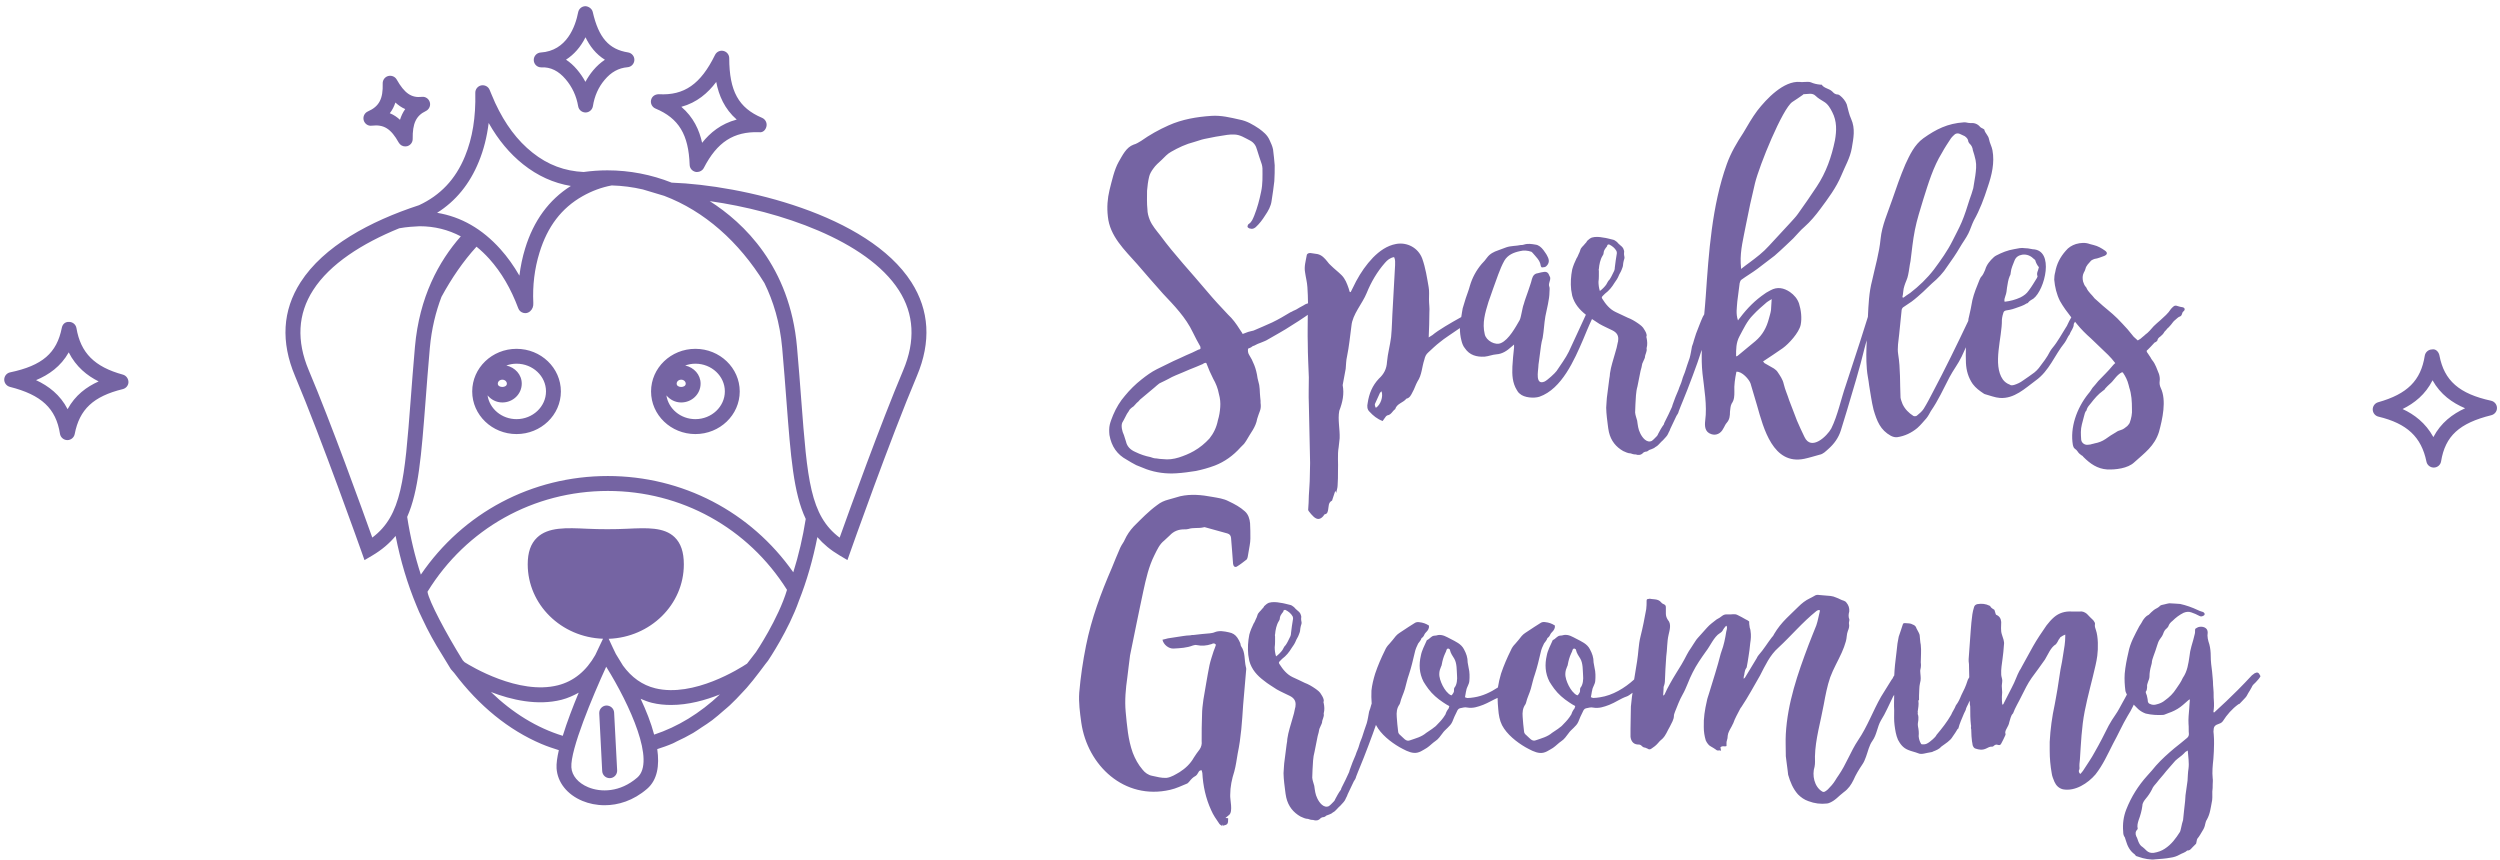 <?xml version="1.0" encoding="UTF-8"?>
<svg width="250px" height="86px" viewBox="0 0 250 86" version="1.1" xmlns="http://www.w3.org/2000/svg" xmlns:xlink="http://www.w3.org/1999/xlink">
    <title>Logo / Landscape</title>
    <g id="Artwork" stroke="none" stroke-width="1" fill="none" fill-rule="evenodd">
        <g id="Homepage" transform="translate(-150, -40)" fill="#7564A3" fill-rule="nonzero">
            <g id="Logo-/-Landscape" transform="translate(150, 40)">
                <path d="M181.803,59.485 L181.903,59.498 C182.281,59.529 182.651,59.559 183.059,59.596 C183.263,59.627 183.429,59.664 183.633,59.762 C183.875,59.838 184.109,60.004 184.381,60.072 C184.486,60.109 184.585,60.17 184.653,60.275 C184.856,60.517 184.962,60.819 184.924,61.158 C184.856,61.399 184.826,61.671 184.924,61.905 C184.962,61.973 184.924,62.041 184.924,62.109 C184.894,62.176 184.894,62.275 184.894,62.342 C184.955,62.614 184.894,62.855 184.789,63.089 C184.653,63.429 184.69,63.798 184.585,64.138 C184.486,64.508 184.343,64.877 184.177,65.254 C183.799,66.099 183.331,66.884 183.021,67.729 C182.719,68.611 182.545,69.524 182.379,70.437 C182.069,72.157 181.533,73.922 181.495,75.65 C181.495,76.027 181.526,76.329 181.458,76.668 C181.186,77.513 181.427,78.667 182.205,79.143 C182.311,79.211 182.409,79.211 182.515,79.143 C182.621,79.075 182.719,79.007 182.787,78.939 C183.059,78.667 183.331,78.366 183.535,78.026 C183.64,77.86 183.739,77.687 183.844,77.551 C184.622,76.434 185.06,75.144 185.808,74.028 C186.752,72.64 187.296,71.086 188.112,69.66 C188.452,69.087 188.822,68.544 189.162,67.97 C189.23,67.902 189.29,67.804 189.328,67.699 C189.35,67.638 189.396,67.593 189.426,67.548 C189.441,67.193 189.464,66.839 189.502,66.476 C189.569,66.009 189.6,65.534 189.668,65.058 C189.705,64.553 189.773,64.145 189.872,63.67 C190.008,63.263 190.144,62.886 190.279,62.448 C190.31,62.312 190.408,62.312 190.514,62.312 C190.785,62.342 191.057,62.312 191.261,62.448 C191.435,62.516 191.533,62.584 191.601,62.72 C191.669,62.923 191.767,63.029 191.873,63.263 C191.903,63.331 191.971,63.466 191.971,63.565 C192.009,63.866 192.009,64.176 192.077,64.477 C192.145,65.088 192.077,65.662 192.077,66.243 C192.107,66.476 192.107,66.68 192.039,66.952 C192.002,67.088 192.039,67.223 192.039,67.359 C192.069,67.699 192.107,67.97 192.002,68.31 C191.903,68.717 191.941,69.087 191.903,69.562 L191.903,69.562 L191.903,69.999 C191.873,70.03 191.835,70.03 191.835,70.067 C191.903,70.475 191.805,70.844 191.767,71.184 C191.805,71.252 191.767,71.357 191.767,71.388 C191.873,71.629 191.835,71.833 191.835,71.999 C191.798,72.232 191.76,72.436 191.798,72.64 C191.866,72.942 191.903,73.281 191.866,73.621 C191.896,73.93 191.964,74.134 192.1,74.367 C192.13,74.435 192.198,74.435 192.266,74.435 C192.372,74.435 192.508,74.435 192.606,74.398 C192.878,74.292 193.082,74.088 193.285,73.922 C193.421,73.786 193.588,73.651 193.656,73.485 C194.199,72.844 194.705,72.195 195.113,71.486 C195.249,71.146 195.453,70.905 195.589,70.535 C195.831,70.226 195.967,69.924 196.133,69.517 C196.375,69.041 196.579,68.634 196.745,68.091 C196.775,67.963 196.858,67.857 196.926,67.729 C196.918,67.389 196.903,67.05 196.903,66.703 C196.903,66.499 196.903,66.333 196.866,66.129 L196.866,66.129 L196.866,65.896 C196.934,64.983 197.002,64.04 197.069,63.089 C197.1,62.546 197.168,61.973 197.236,61.43 C197.266,61.196 197.334,60.954 197.402,60.721 C197.44,60.547 197.576,60.449 197.742,60.411 C198.187,60.343 198.557,60.374 198.965,60.577 C198.995,60.577 199.033,60.607 199.033,60.645 C199.131,60.819 199.305,60.886 199.441,60.985 C199.479,61.113 199.539,61.286 199.577,61.422 C199.607,61.452 199.607,61.49 199.645,61.49 C199.955,61.626 200.091,61.86 200.121,62.199 C200.121,62.606 200.053,63.044 200.189,63.451 C200.287,63.791 200.461,64.13 200.393,64.5 C200.355,64.975 200.325,65.42 200.257,65.858 C200.189,66.401 200.091,66.906 200.121,67.45 C200.121,67.653 200.227,67.857 200.227,68.061 C200.227,68.295 200.151,68.536 200.189,68.77 C200.227,69.072 200.227,69.381 200.189,69.683 C200.189,69.954 200.189,70.188 200.227,70.46 C200.355,70.46 200.355,70.362 200.393,70.294 C200.665,69.788 200.899,69.275 201.171,68.77 C201.239,68.604 201.337,68.461 201.405,68.295 C201.473,68.159 201.541,67.993 201.609,67.819 C201.715,67.578 201.813,67.306 201.949,67.072 C202.047,66.937 202.115,66.801 202.183,66.665 C202.553,65.994 202.931,65.315 203.301,64.636 C203.505,64.296 203.708,63.927 203.943,63.587 C204.177,63.248 204.418,62.878 204.653,62.539 C204.894,62.229 205.128,61.958 205.4,61.724 C205.906,61.286 206.518,61.113 207.16,61.151 L207.16,61.151 L207.976,61.151 C208.248,61.113 208.482,61.218 208.686,61.384 C208.89,61.618 209.124,61.822 209.328,62.026 C209.426,62.161 209.532,62.297 209.494,62.433 C209.456,62.637 209.524,62.803 209.592,63.006 C209.826,63.678 209.826,64.832 209.728,65.579 C209.69,65.888 209.622,66.228 209.554,66.529 C209.215,68.053 208.769,69.585 208.467,71.139 C208.157,72.73 208.097,74.352 207.991,75.944 C207.953,76.253 207.923,76.517 207.953,76.827 C207.953,76.887 207.923,76.993 207.885,77.061 C207.885,77.196 207.885,77.234 208.021,77.4 L208.021,77.4 L208.127,77.294 C208.187,77.226 208.225,77.159 208.293,77.091 C208.701,76.449 209.139,75.838 209.479,75.197 C209.985,74.315 210.431,73.439 210.869,72.557 C211.073,72.18 211.314,71.81 211.548,71.471 C211.82,71.093 212.024,70.656 212.258,70.248 C212.409,69.992 212.545,69.72 212.689,69.456 C212.636,69.328 212.56,69.215 212.538,69.064 C212.47,68.528 212.432,67.948 212.47,67.374 C212.538,66.627 212.674,65.948 212.84,65.239 C213.014,64.289 213.489,63.474 213.927,62.629 C214.063,62.425 214.199,62.222 214.298,62.018 C214.434,61.822 214.6,61.618 214.804,61.513 C214.834,61.513 214.834,61.482 214.872,61.482 C215.038,61.309 215.204,61.143 215.378,61.007 C215.544,60.871 215.778,60.804 215.952,60.638 C215.982,60.57 216.088,60.532 216.156,60.502 C216.36,60.472 216.526,60.404 216.73,60.366 C216.798,60.366 216.866,60.328 216.934,60.328 C217.311,60.358 217.681,60.358 218.021,60.396 C218.625,60.532 219.207,60.736 219.781,61.007 C219.887,61.075 220.023,61.105 220.121,61.143 C220.264,61.173 220.363,61.211 220.431,61.309 C220.498,61.377 220.461,61.505 220.393,61.543 C220.219,61.648 220.083,61.686 219.917,61.581 C219.683,61.445 219.411,61.339 219.139,61.241 C218.867,61.143 218.633,61.173 218.361,61.279 C217.953,61.482 217.583,61.754 217.243,62.094 C217.069,62.229 216.903,62.403 216.835,62.637 C216.805,62.705 216.737,62.772 216.669,62.84 C216.495,62.976 216.397,63.142 216.329,63.346 C216.261,63.549 216.125,63.753 215.989,63.919 C215.853,64.123 215.785,64.296 215.718,64.53 C215.619,64.87 215.483,65.247 215.347,65.616 C215.279,65.82 215.181,66.062 215.181,66.295 C215.151,66.401 215.151,66.461 215.113,66.567 C215.015,66.906 214.947,67.284 214.947,67.653 C214.947,67.819 214.879,67.993 214.811,68.159 C214.751,68.332 214.675,68.536 214.713,68.702 C214.713,68.8 214.675,68.906 214.675,68.974 C214.675,69.079 214.539,69.147 214.577,69.245 C214.607,69.351 214.637,69.449 214.675,69.517 C214.713,69.72 214.781,69.924 214.781,70.128 C214.811,70.264 214.879,70.369 215.015,70.399 C215.219,70.505 215.453,70.505 215.657,70.437 C215.959,70.369 216.269,70.233 216.503,70.03 C216.941,69.72 217.319,69.351 217.621,68.875 C217.855,68.536 218.097,68.204 218.263,67.827 C218.263,67.797 218.301,67.759 218.301,67.759 C218.739,67.118 218.837,66.371 218.943,65.662 C218.98,65.292 219.048,64.953 219.147,64.613 C219.282,64.206 219.381,63.768 219.486,63.361 C219.524,63.225 219.486,63.052 219.524,62.886 C219.622,62.818 219.728,62.75 219.826,62.712 C220.03,62.652 220.264,62.652 220.468,62.75 C220.672,62.848 220.77,63.021 220.77,63.255 C220.702,63.663 220.801,64.032 220.937,64.44 C221.035,64.817 221.073,65.224 221.073,65.594 C221.073,66.129 221.14,66.642 221.208,67.148 C221.239,67.593 221.307,68.031 221.307,68.506 C221.307,68.642 221.344,68.808 221.344,68.981 C221.382,69.321 221.344,69.66 221.382,69.999 C221.412,70.407 221.412,70.784 221.344,71.154 C221.344,71.184 221.344,71.184 221.382,71.252 C221.42,71.222 221.488,71.222 221.488,71.184 C222.273,70.475 223.014,69.766 223.761,69.019 C224.237,68.551 224.713,68.038 225.189,67.533 C225.295,67.465 225.363,67.397 225.461,67.329 C225.566,67.299 225.634,67.231 225.77,67.261 C225.876,67.299 225.944,67.397 226.05,67.616 C225.944,67.857 225.74,68.023 225.574,68.227 C225.4,68.393 225.234,68.528 225.166,68.732 C225.06,68.936 224.932,69.139 224.826,69.305 C224.728,69.479 224.66,69.645 224.524,69.781 C224.358,69.984 224.154,70.15 223.98,70.354 C223.95,70.384 223.912,70.422 223.844,70.422 C223.202,70.89 222.696,71.471 222.289,72.112 C222.221,72.217 222.16,72.248 222.054,72.315 C221.918,72.383 221.782,72.414 221.647,72.481 C221.473,72.579 221.405,72.685 221.375,72.851 C221.337,73.055 221.337,73.258 221.375,73.462 C221.405,73.764 221.405,74.066 221.405,74.375 C221.405,74.88 221.375,75.393 221.337,75.899 C221.269,76.54 221.201,77.189 221.269,77.83 C221.307,78.034 221.269,78.237 221.269,78.441 C221.269,78.675 221.269,78.916 221.231,79.15 C221.231,79.558 221.261,79.927 221.163,80.304 C221.133,80.538 221.065,80.78 221.027,81.014 C220.959,81.353 220.853,81.662 220.687,81.964 C220.589,82.092 220.559,82.266 220.521,82.402 C220.483,82.643 220.385,82.877 220.249,83.081 C220.083,83.352 219.947,83.624 219.743,83.858 C219.713,83.925 219.675,83.993 219.675,84.061 C219.637,84.205 219.637,84.303 219.607,84.371 C219.471,84.506 219.373,84.612 219.267,84.71 C219.131,84.846 219.033,85.012 218.829,85.049 L218.829,85.049 L218.724,85.049 C218.52,85.253 218.21,85.321 217.976,85.457 C217.674,85.63 217.372,85.728 217.062,85.766 C216.556,85.864 216.042,85.894 215.536,85.932 C215.091,86.008 214.343,85.864 213.905,85.698 C213.807,85.668 213.701,85.638 213.603,85.6 C213.565,85.57 213.535,85.502 213.467,85.434 C212.991,85.095 212.749,84.619 212.583,84.046 C212.553,83.941 212.515,83.842 212.485,83.737 C212.349,83.571 212.319,83.367 212.319,83.164 C212.251,82.386 212.349,81.67 212.621,80.961 C213.127,79.671 213.837,78.554 214.721,77.574 C215.03,77.234 215.332,76.895 215.604,76.555 C216.178,75.914 216.79,75.371 217.432,74.828 C217.87,74.488 218.278,74.149 218.686,73.809 C218.822,73.704 218.89,73.568 218.89,73.402 C218.852,73.062 218.89,72.723 218.852,72.383 C218.822,71.87 218.882,71.365 218.92,70.89 C218.95,70.58 218.95,70.279 218.988,69.939 C218.92,69.969 218.89,69.969 218.852,70.007 C218.648,70.181 218.474,70.346 218.308,70.482 C217.968,70.784 217.56,71.025 217.153,71.191 C216.949,71.252 216.745,71.357 216.541,71.425 C216.473,71.455 216.375,71.493 216.307,71.493 C215.733,71.523 215.151,71.493 214.577,71.357 C214.305,71.259 214.063,71.124 213.829,70.92 L213.829,70.92 L213.421,70.512 C213.399,70.497 213.391,70.475 213.376,70.46 C213.353,70.505 213.338,70.565 213.308,70.611 C213.142,70.95 212.968,71.282 212.764,71.591 C212.221,72.504 211.813,73.455 211.307,74.367 C210.77,75.416 210.295,76.495 209.547,77.445 C208.799,78.32 207.515,79.165 206.292,78.931 C205.884,78.826 205.612,78.554 205.446,78.185 C205.34,77.913 205.211,77.641 205.174,77.34 C205.038,76.593 204.97,75.816 204.97,75.069 L204.97,75.069 L204.97,74.186 C205.038,72.904 205.204,71.682 205.476,70.429 C205.582,69.924 205.65,69.411 205.748,68.906 C205.846,68.264 205.952,67.585 206.05,66.944 C206.156,66.439 206.254,65.926 206.322,65.42 C206.427,64.809 206.526,64.236 206.526,63.625 L206.526,63.625 L206.526,63.459 C206.36,63.527 206.224,63.587 206.088,63.693 C206.02,63.723 205.989,63.791 205.952,63.859 C205.846,63.964 205.816,64.1 205.748,64.198 C205.68,64.296 205.65,64.364 205.582,64.432 C205.068,64.734 204.804,65.451 204.494,65.956 C204.086,66.559 203.61,67.171 203.172,67.782 C202.764,68.355 202.462,68.996 202.153,69.607 C201.881,70.181 201.511,70.761 201.307,71.335 C201.307,71.335 201.307,71.372 201.269,71.372 C201.065,71.606 201.035,71.916 200.929,72.217 C200.899,72.421 200.793,72.625 200.695,72.798 C200.597,73.002 200.461,73.175 200.559,73.409 C200.559,73.477 200.521,73.545 200.491,73.613 C200.393,73.854 200.257,74.088 200.121,74.36 C200.045,74.496 199.977,74.533 199.811,74.496 C199.637,74.428 199.539,74.458 199.403,74.564 C199.366,74.594 199.305,74.662 199.267,74.662 C198.995,74.631 198.792,74.767 198.588,74.865 C198.21,75.031 197.908,74.971 197.568,74.865 C197.402,74.828 197.334,74.692 197.266,74.526 C197.236,74.39 197.236,74.254 197.198,74.118 C197.16,73.779 197.13,73.477 197.13,73.138 C197.13,73.032 197.13,72.896 197.092,72.798 C197.092,72.693 197.13,72.595 197.092,72.489 C197.024,71.916 197.024,71.335 197.024,70.761 C197.024,70.656 197.024,70.558 196.986,70.452 C196.979,70.324 196.986,70.188 196.979,70.052 C196.979,70.067 196.971,70.075 196.971,70.082 C196.903,70.188 196.873,70.286 196.805,70.422 C196.707,70.626 196.609,70.792 196.571,70.995 C196.541,71.101 196.443,71.229 196.405,71.335 C196.201,71.84 195.967,72.315 195.831,72.859 L195.831,72.859 L195.763,72.896 C195.597,73.168 195.461,73.402 195.257,73.673 C195.023,74.081 194.547,74.352 194.139,74.654 C193.943,74.895 193.633,75.024 193.361,75.129 C193.331,75.129 193.263,75.167 193.225,75.197 C192.923,75.265 192.613,75.295 192.379,75.363 C192.175,75.401 191.971,75.401 191.835,75.333 C191.495,75.197 191.125,75.129 190.816,74.994 C190.302,74.79 190.03,74.413 189.796,73.975 C189.592,73.5 189.524,73.025 189.456,72.519 C189.388,72.006 189.418,71.531 189.418,71.025 C189.388,70.535 189.411,70.015 189.418,69.486 C189.388,69.539 189.343,69.592 189.313,69.645 C188.905,70.46 188.565,71.305 188.089,72.051 C187.719,72.693 187.681,73.47 187.243,74.081 C186.903,74.556 186.805,75.129 186.601,75.672 C186.503,75.944 186.397,76.216 186.231,76.449 C185.891,76.955 185.582,77.46 185.347,78.004 C185.113,78.479 184.841,78.886 184.366,79.226 C183.86,79.603 183.52,80.078 182.878,80.312 C182.81,80.312 182.779,80.35 182.711,80.35 C182.069,80.425 181.458,80.35 180.846,80.116 C180.438,79.98 180.098,79.739 179.796,79.437 C179.29,78.864 179.018,78.185 178.814,77.475 C178.784,77.309 178.784,77.106 178.746,76.902 C178.678,76.495 178.648,76.05 178.58,75.612 L178.58,75.612 L178.58,75.476 C178.58,74.797 178.542,74.088 178.58,73.409 C178.754,70.294 179.766,67.382 180.853,64.5 C181.125,63.829 181.36,63.18 181.631,62.539 C181.798,62.063 181.866,61.55 182.002,61.045 C181.941,61.007 181.873,61.007 181.835,61.007 C181.737,61.045 181.669,61.075 181.631,61.113 C180.242,62.229 179.116,63.587 177.832,64.772 C176.986,65.518 176.511,66.567 176.005,67.548 C175.393,68.604 174.819,69.683 174.139,70.701 C174.071,70.769 174.041,70.837 174.003,70.905 C173.761,71.38 173.497,71.825 173.323,72.331 C173.293,72.398 173.225,72.496 173.187,72.602 C173.051,72.844 172.915,73.077 172.817,73.349 C172.787,73.485 172.749,73.658 172.749,73.824 C172.719,73.99 172.651,74.126 172.651,74.262 L172.651,74.262 L172.651,74.601 C172.477,74.699 172.243,74.533 172.039,74.737 C172.069,74.805 172.069,74.911 172.107,75.076 C172.002,75.039 171.971,75.039 171.903,75.039 C171.767,75.076 171.669,75.039 171.563,74.941 C171.427,74.835 171.292,74.775 171.125,74.669 C170.891,74.564 170.718,74.33 170.582,74.058 C170.446,73.613 170.378,73.175 170.378,72.7 C170.347,71.818 170.483,70.973 170.687,70.09 C170.725,69.856 170.823,69.615 170.891,69.381 C171.299,68.031 171.737,66.71 172.077,65.352 C172.115,65.285 172.115,65.217 172.145,65.149 C172.387,64.508 172.523,63.829 172.621,63.187 C172.659,62.984 172.757,62.81 172.659,62.576 C172.621,62.606 172.553,62.606 172.553,62.644 C172.455,62.75 172.387,62.848 172.319,62.954 C172.251,63.119 172.145,63.218 171.979,63.323 C171.405,63.663 170.997,64.643 170.589,65.149 C170.113,65.82 169.637,66.499 169.267,67.246 C168.89,67.955 168.656,68.77 168.248,69.479 C167.938,70.022 167.734,70.603 167.5,71.176 C167.462,71.312 167.394,71.44 167.394,71.546 C167.394,71.984 167.153,72.293 166.986,72.662 C166.881,72.866 166.752,73.07 166.647,73.304 C166.548,73.507 166.405,73.711 166.239,73.877 C166.065,74.013 165.899,74.179 165.763,74.352 C165.589,74.556 165.355,74.722 165.151,74.858 C165.015,74.963 164.879,74.963 164.743,74.858 L164.743,74.858 L164.509,74.76 C164.373,74.76 164.267,74.692 164.169,74.586 C164.063,74.488 163.965,74.45 163.829,74.45 L163.829,74.45 L163.761,74.45 C163.285,74.42 163.089,74.043 163.051,73.673 L163.051,73.673 L163.051,72.859 C163.051,72.112 163.089,71.403 163.089,70.656 C163.127,70.354 163.157,70.015 163.195,69.675 L163.195,69.675 L163.255,69.275 C163.021,69.456 162.81,69.6 162.674,69.645 C162.069,69.849 161.526,70.256 160.914,70.49 C160.37,70.694 159.894,70.859 159.32,70.761 C159.086,70.694 158.844,70.792 158.61,70.829 C158.437,70.859 158.338,71.025 158.27,71.199 C158.104,71.501 157.968,71.84 157.832,72.18 C157.628,72.655 157.122,72.926 156.85,73.334 C156.647,73.605 156.412,73.945 156.14,74.111 C155.838,74.315 155.597,74.586 155.295,74.79 C154.887,75.024 154.509,75.333 154.003,75.295 C153.497,75.265 152.983,74.956 152.545,74.722 C151.662,74.209 150.68,73.432 150.204,72.519 C149.962,72.044 149.864,71.471 149.826,70.927 C149.789,70.55 149.766,70.165 149.758,69.788 C149.275,69.999 148.814,70.286 148.316,70.482 C147.772,70.686 147.296,70.852 146.722,70.754 C146.488,70.686 146.246,70.784 146.012,70.822 C145.838,70.852 145.74,71.018 145.672,71.191 C145.506,71.493 145.37,71.833 145.234,72.172 C145.03,72.647 144.524,72.919 144.252,73.326 C144.048,73.598 143.814,73.937 143.542,74.103 C143.24,74.307 142.998,74.579 142.696,74.782 C142.289,75.016 141.911,75.325 141.405,75.288 C140.899,75.258 140.385,74.948 139.947,74.714 C139.063,74.201 138.082,73.424 137.606,72.512 C137.606,72.504 137.606,72.489 137.598,72.481 C137.281,73.417 136.42,75.703 136.02,76.646 C135.846,77.023 135.748,77.355 135.612,77.664 C135.582,77.838 135.476,78.004 135.378,78.139 C135.174,78.547 134.97,78.992 134.766,79.429 C134.736,79.565 134.668,79.663 134.6,79.799 C134.569,79.867 134.532,79.965 134.464,80.071 C134.328,80.274 134.162,80.41 134.026,80.576 C133.822,80.742 133.648,80.983 133.444,81.149 C133.308,81.217 133.24,81.285 133.142,81.353 C133.006,81.421 132.84,81.489 132.636,81.557 C132.53,81.655 132.432,81.723 132.258,81.723 C132.19,81.76 132.122,81.76 132.054,81.828 C131.85,82.062 131.579,82.092 131.307,81.994 C131.103,81.994 130.967,81.956 130.801,81.889 C130.529,81.889 130.287,81.753 130.053,81.655 C129.335,81.247 128.829,80.636 128.625,79.754 C128.52,79.278 128.489,78.735 128.421,78.298 C128.391,77.958 128.353,77.656 128.353,77.317 C128.391,76.91 128.391,76.434 128.459,76.027 C128.527,75.484 128.595,74.978 128.663,74.435 C128.701,74.232 128.731,74.058 128.731,73.892 C128.829,73.183 129.071,72.504 129.237,71.893 C129.373,71.486 129.441,71.146 129.509,70.807 C129.547,70.701 129.547,70.671 129.547,70.603 C129.615,70.158 129.449,69.818 128.973,69.585 C128.565,69.381 128.089,69.177 127.681,68.943 C127.236,68.642 126.798,68.4 126.39,68.061 C125.71,67.555 125.166,66.944 124.932,66.099 C124.894,65.896 124.864,65.662 124.826,65.488 C124.758,64.817 124.796,64.138 124.932,63.459 C125.03,63.089 125.204,62.682 125.37,62.342 C125.476,62.207 125.506,62.071 125.574,61.935 C125.642,61.799 125.71,61.664 125.74,61.528 C125.808,61.256 126.05,61.12 126.216,60.886 C126.322,60.781 126.382,60.721 126.42,60.615 C126.556,60.479 126.722,60.343 126.896,60.275 C127.266,60.17 127.674,60.208 128.014,60.275 C128.353,60.313 128.663,60.411 128.965,60.479 C129.131,60.509 129.237,60.577 129.403,60.713 C129.502,60.849 129.607,60.917 129.705,61.015 C129.841,61.113 129.977,61.249 130.045,61.384 C130.113,61.55 130.151,61.656 130.113,61.822 C130.113,61.958 130.113,62.056 130.151,62.192 C130.189,62.327 130.121,62.463 130.083,62.599 C130.053,62.772 130.015,62.871 130.015,63.006 C130.015,63.142 129.947,63.316 129.879,63.482 C129.804,63.715 129.637,63.919 129.569,64.123 C129.471,64.364 129.328,64.568 129.162,64.802 C128.92,65.209 128.618,65.586 128.21,65.888 C128.112,65.986 128.044,66.054 127.976,66.122 C127.87,66.228 127.87,66.288 127.938,66.394 C128.278,66.937 128.686,67.442 129.26,67.714 C129.698,67.917 130.068,68.083 130.476,68.287 C130.846,68.423 131.186,68.626 131.526,68.86 C131.767,69.034 132.002,69.2 132.137,69.471 C132.266,69.675 132.409,69.916 132.372,70.15 C132.304,70.181 132.372,70.248 132.372,70.316 C132.44,70.626 132.47,70.995 132.372,71.335 L132.372,71.335 L132.372,71.372 C132.44,71.682 132.205,71.953 132.205,72.255 C132.168,72.421 132.002,72.693 131.934,72.896 C131.903,73.13 131.835,73.372 131.767,73.605 C131.662,74.141 131.563,74.654 131.458,75.159 C131.292,75.733 131.292,76.382 131.254,76.955 C131.254,77.226 131.224,77.498 131.224,77.77 C131.254,78.079 131.36,78.313 131.427,78.584 C131.495,79.06 131.526,79.429 131.73,79.837 C131.934,80.274 132.379,80.848 132.885,80.614 C133.082,80.478 133.218,80.304 133.391,80.138 C133.459,80.071 133.489,80.01 133.527,79.905 C133.693,79.595 133.867,79.263 134.101,78.954 C134.101,78.916 134.131,78.818 134.169,78.75 C134.441,78.245 134.683,77.702 134.917,77.196 C134.947,77.128 134.947,77.03 134.985,76.962 C135.151,76.457 135.355,75.982 135.559,75.506 C135.657,75.167 135.823,74.895 135.929,74.488 C135.997,74.216 136.103,74.013 136.201,73.741 C136.337,73.266 136.511,72.821 136.677,72.315 C136.775,71.976 136.843,71.531 136.911,71.161 C136.979,70.958 137.077,70.724 137.115,70.52 L137.115,70.52 L137.168,70.354 C137.137,69.916 137.122,69.486 137.145,69.056 C137.205,68.483 137.349,67.91 137.515,67.367 C137.787,66.552 138.127,65.775 138.497,65.028 C138.595,64.794 138.731,64.591 138.935,64.387 C139.139,64.153 139.373,63.881 139.577,63.61 C139.781,63.368 140.053,63.233 140.287,63.067 C140.665,62.795 141.035,62.591 141.443,62.32 C141.579,62.222 141.745,62.184 141.949,62.222 C142.289,62.259 142.591,62.358 142.9,62.561 C142.931,62.833 142.795,63.036 142.628,63.202 C142.56,63.27 142.5,63.338 142.462,63.406 C142.387,63.58 142.326,63.708 142.153,63.814 C142.085,64.055 141.918,64.191 141.813,64.357 C141.677,64.628 141.541,64.93 141.473,65.269 C141.307,65.979 141.133,66.725 140.899,67.435 C140.725,67.91 140.627,68.415 140.491,68.891 C140.355,69.366 140.121,69.803 140.015,70.279 C140.015,70.309 139.977,70.377 139.947,70.445 C139.675,70.814 139.637,71.259 139.675,71.697 C139.713,72.172 139.743,72.647 139.811,73.123 C139.811,73.296 139.909,73.424 140.045,73.53 C140.174,73.666 140.347,73.802 140.483,73.937 C140.65,74.073 140.823,74.103 140.989,74.035 C141.571,73.832 142.145,73.696 142.621,73.289 C142.855,73.115 143.165,72.949 143.399,72.745 C143.573,72.64 143.671,72.504 143.807,72.368 C144.079,72.097 144.313,71.825 144.517,71.486 C144.517,71.486 144.554,71.455 144.554,71.418 C144.63,71.184 144.728,71.01 144.864,70.844 C144.894,70.784 144.894,70.716 144.932,70.611 C144.728,70.512 144.524,70.377 144.32,70.241 C143.746,69.864 143.24,69.426 142.832,68.883 C142.666,68.649 142.492,68.408 142.356,68.174 C141.918,67.321 141.881,66.446 142.085,65.564 C142.183,65.028 142.455,64.553 142.659,64.078 C142.659,64.047 142.696,64.01 142.696,64.01 C142.968,63.912 143.104,63.61 143.406,63.572 C143.542,63.572 143.678,63.542 143.814,63.504 C144.29,63.444 144.63,63.678 145.038,63.881 C145.551,64.153 146.125,64.387 146.397,64.93 C146.631,65.368 146.767,65.745 146.767,66.25 C146.798,66.454 146.835,66.627 146.866,66.793 C146.971,67.201 146.971,67.706 146.934,68.114 C146.903,68.453 146.669,68.725 146.631,69.026 C146.563,69.26 146.563,69.464 146.495,69.735 C146.594,69.735 146.662,69.803 146.73,69.803 C146.934,69.803 147.175,69.773 147.409,69.735 C148.248,69.607 149.056,69.23 149.789,68.747 C149.864,68.272 149.97,67.804 150.106,67.359 C150.378,66.544 150.718,65.767 151.088,65.021 C151.186,64.787 151.322,64.583 151.526,64.379 C151.73,64.145 151.964,63.874 152.168,63.602 C152.372,63.361 152.644,63.225 152.878,63.059 C153.255,62.788 153.625,62.584 154.033,62.312 C154.169,62.214 154.335,62.176 154.539,62.214 C154.879,62.252 155.181,62.35 155.491,62.554 C155.521,62.825 155.385,63.029 155.219,63.195 C155.151,63.263 155.091,63.331 155.053,63.399 C154.977,63.572 154.909,63.7 154.743,63.806 C154.675,64.047 154.509,64.183 154.403,64.349 C154.267,64.621 154.131,64.922 154.063,65.262 C153.897,65.971 153.724,66.718 153.489,67.427 C153.316,67.902 153.218,68.408 153.082,68.883 C152.946,69.358 152.711,69.796 152.606,70.271 C152.606,70.301 152.568,70.369 152.538,70.437 C152.266,70.807 152.228,71.252 152.266,71.689 C152.304,72.165 152.334,72.64 152.402,73.115 C152.402,73.289 152.5,73.417 152.636,73.522 C152.764,73.658 152.938,73.794 153.074,73.93 C153.24,74.066 153.414,74.096 153.58,74.028 C154.162,73.824 154.736,73.688 155.211,73.281 C155.446,73.108 155.755,72.942 155.989,72.738 C156.163,72.632 156.261,72.496 156.397,72.361 C156.669,72.089 156.903,71.818 157.107,71.478 C157.107,71.478 157.145,71.448 157.145,71.41 C157.221,71.176 157.319,71.003 157.455,70.837 C157.485,70.776 157.485,70.709 157.523,70.603 C157.319,70.505 157.115,70.369 156.911,70.233 C156.337,69.856 155.831,69.419 155.423,68.875 C155.257,68.642 155.083,68.4 154.947,68.166 C154.509,67.314 154.471,66.439 154.675,65.556 C154.773,65.021 155.045,64.545 155.249,64.07 C155.249,64.04 155.287,64.002 155.287,64.002 C155.559,63.904 155.695,63.602 155.997,63.565 C156.133,63.565 156.269,63.534 156.405,63.497 C156.881,63.436 157.221,63.67 157.628,63.874 C158.142,64.145 158.716,64.379 158.988,64.922 C159.222,65.36 159.358,65.737 159.358,66.243 C159.388,66.446 159.426,66.62 159.456,66.786 C159.562,67.193 159.562,67.699 159.524,68.106 C159.494,68.445 159.252,68.717 159.222,69.019 C159.154,69.253 159.154,69.456 159.086,69.728 C159.184,69.728 159.252,69.796 159.32,69.796 C159.524,69.796 159.766,69.766 160,69.728 C161.261,69.539 162.462,68.815 163.414,67.948 C163.512,67.352 163.618,66.748 163.708,66.137 C163.844,65.322 163.844,64.477 164.048,63.663 C164.282,62.742 164.456,61.829 164.622,60.917 C164.66,60.645 164.66,60.374 164.66,60.102 C164.66,59.966 164.69,59.898 164.826,59.898 C164.932,59.861 165.03,59.861 165.136,59.898 C165.272,59.898 165.37,59.936 165.506,59.936 C165.748,59.966 165.952,60.034 166.118,60.238 C166.186,60.336 166.322,60.404 166.42,60.441 C166.556,60.509 166.586,60.607 166.586,60.743 L166.586,60.743 L166.586,61.354 C166.586,61.588 166.654,61.792 166.79,61.995 C167.16,62.395 166.964,63.006 166.858,63.482 C166.692,64.191 166.73,64.938 166.624,65.647 C166.556,66.454 166.526,67.306 166.488,68.151 C166.488,68.249 166.458,68.385 166.42,68.521 C166.352,68.649 166.352,68.785 166.352,68.958 C166.352,69.162 166.314,69.336 166.314,69.569 C166.382,69.502 166.412,69.502 166.45,69.464 C166.624,69.087 166.79,68.717 166.994,68.378 C167.198,68.038 167.364,67.699 167.568,67.397 C167.976,66.756 168.346,66.145 168.686,65.466 C168.814,65.232 168.95,64.99 169.124,64.756 C169.26,64.515 169.426,64.311 169.562,64.078 C169.63,63.979 169.698,63.874 169.796,63.776 C170.098,63.436 170.408,63.097 170.71,62.757 C170.982,62.448 171.322,62.214 171.662,61.943 C171.866,61.845 172.069,61.709 172.236,61.573 C172.372,61.475 172.508,61.437 172.674,61.437 L172.674,61.437 L172.847,61.437 C173.15,61.475 173.459,61.339 173.761,61.505 C174.033,61.641 174.305,61.777 174.577,61.943 C174.683,61.98 174.781,62.048 174.917,62.146 C174.917,62.312 174.917,62.456 174.955,62.622 C174.955,62.795 175.053,62.931 175.053,63.097 C175.121,63.504 175.091,63.912 175.023,64.319 C174.985,64.794 174.917,65.239 174.849,65.677 C174.789,66.016 174.751,66.356 174.683,66.658 C174.683,66.725 174.653,66.793 174.615,66.824 C174.517,66.959 174.479,67.133 174.449,67.299 C174.449,67.404 174.418,67.502 174.381,67.638 C174.381,67.706 174.381,67.774 174.343,67.842 C174.441,67.842 174.471,67.812 174.509,67.744 C174.917,67.103 175.287,66.424 175.695,65.782 C175.725,65.677 175.793,65.616 175.861,65.511 C176.375,64.938 176.745,64.296 177.221,63.685 C177.326,63.617 177.356,63.482 177.424,63.384 C177.764,62.81 178.172,62.305 178.648,61.829 C179.056,61.452 179.426,61.045 179.834,60.675 C180.174,60.336 180.551,60.034 180.989,59.83 C181.156,59.762 181.292,59.664 181.427,59.596 C181.563,59.498 181.737,59.461 181.903,59.498 Z M218.776,75.054 C218.678,75.122 218.61,75.152 218.542,75.19 C218.308,75.461 218.036,75.665 217.764,75.869 C217.696,75.936 217.598,76.004 217.53,76.072 C217.228,76.412 216.926,76.751 216.616,77.121 C216.307,77.528 215.974,77.868 215.665,78.275 C215.491,78.479 215.287,78.682 215.189,78.954 C215.015,79.294 214.811,79.595 214.577,79.867 C214.411,80.071 214.237,80.304 214.237,80.576 C214.177,81.051 214.033,81.564 213.867,82.002 C213.769,82.304 213.701,82.575 213.769,82.847 C213.769,82.884 213.769,82.915 213.731,82.952 C213.527,83.156 213.527,83.397 213.625,83.631 C213.731,83.797 213.761,83.971 213.829,84.137 C213.927,84.371 214.033,84.574 214.267,84.71 C214.403,84.816 214.502,84.914 214.637,85.049 C214.841,85.246 215.076,85.321 215.385,85.283 C215.793,85.215 216.171,85.08 216.473,84.876 C217.153,84.438 217.591,83.827 217.998,83.186 C218.066,83.043 218.066,82.915 218.104,82.809 C218.134,82.643 218.165,82.507 218.202,82.371 C218.24,82.236 218.27,82.1 218.308,82.002 C218.338,81.692 218.369,81.361 218.406,81.051 L218.406,81.051 L218.512,80.101 C218.512,79.897 218.55,79.731 218.55,79.527 C218.618,79.052 218.686,78.547 218.754,78.071 C218.784,77.664 218.784,77.257 218.852,76.849 C218.927,76.276 218.822,75.695 218.776,75.054 Z M118.021,49.624 C119.109,49.382 120.159,49.488 121.246,49.691 C121.782,49.789 122.364,49.857 122.87,50.129 C123.452,50.401 124.026,50.71 124.502,51.147 C124.834,51.449 124.97,51.894 125.008,52.332 C125.038,52.837 125.038,53.35 125.038,53.856 C125.038,54.097 125.008,54.301 124.97,54.535 C124.902,54.942 124.834,55.312 124.766,55.719 C124.728,55.787 124.728,55.885 124.66,55.953 C124.358,56.187 124.018,56.458 123.678,56.662 C123.474,56.76 123.346,56.624 123.308,56.39 C123.278,55.945 123.248,55.508 123.21,55.1 L123.21,55.1 L123.104,53.78 C123.074,53.546 122.968,53.411 122.734,53.343 C122.024,53.139 121.276,52.935 120.529,52.732 C120.498,52.732 120.431,52.694 120.363,52.732 C119.856,52.86 119.343,52.732 118.837,52.898 C118.701,52.935 118.565,52.935 118.429,52.935 C117.855,52.935 117.379,53.109 116.971,53.546 C116.798,53.712 116.594,53.886 116.427,54.052 C115.952,54.421 115.718,54.965 115.446,55.508 C114.872,56.654 114.6,57.876 114.328,59.129 C114.086,60.215 113.882,61.294 113.648,62.38 C113.444,63.436 113.21,64.485 113.006,65.534 C112.9,66.28 112.832,66.989 112.734,67.729 C112.568,68.883 112.462,70.03 112.568,71.184 C112.704,72.572 112.802,73.96 113.278,75.28 C113.512,75.884 113.822,76.465 114.26,76.97 C114.502,77.279 114.841,77.513 115.211,77.581 C115.687,77.679 116.163,77.822 116.669,77.785 C117.145,77.717 117.553,77.445 117.961,77.211 C118.542,76.842 119.048,76.366 119.388,75.755 C119.554,75.484 119.758,75.212 119.962,74.941 C120.128,74.707 120.204,74.398 120.166,74.126 C120.166,73.243 120.166,72.368 120.204,71.486 C120.204,70.98 120.272,70.467 120.34,69.962 C120.544,68.808 120.718,67.661 120.952,66.507 C121.057,66.031 121.224,65.556 121.36,65.119 C121.458,64.885 121.526,64.681 121.594,64.477 C121.427,64.274 121.292,64.342 121.156,64.409 C120.65,64.575 120.174,64.613 119.668,64.508 C119.569,64.477 119.434,64.508 119.298,64.545 C118.686,64.787 118.044,64.817 117.364,64.855 C116.888,64.885 116.352,64.477 116.246,63.972 C116.45,63.934 116.624,63.874 116.79,63.836 C117.296,63.768 117.81,63.67 118.316,63.602 C118.55,63.572 118.792,63.534 119.026,63.534 C119.131,63.497 119.267,63.497 119.366,63.497 C119.909,63.436 120.453,63.368 120.997,63.331 C121.125,63.301 121.299,63.301 121.435,63.233 C121.911,63.029 122.417,63.127 122.893,63.233 C123.263,63.301 123.535,63.474 123.739,63.776 C123.844,63.942 123.943,64.108 124.011,64.281 C124.071,64.387 124.041,64.515 124.109,64.621 C124.547,65.232 124.418,65.979 124.585,66.688 C124.622,66.756 124.622,66.854 124.622,66.922 C124.517,68.106 124.418,69.29 124.313,70.512 C124.207,72.142 124.109,73.734 123.769,75.356 C123.663,75.967 123.595,76.54 123.429,77.151 C123.187,77.898 123.021,78.675 123.021,79.49 C122.983,79.935 123.323,81.149 122.915,81.489 C122.817,81.564 122.711,81.662 122.545,81.798 C122.711,81.798 122.779,81.828 122.817,81.828 C122.817,82.409 122.779,82.469 122.273,82.575 L122.273,82.575 L122.304,82.469 C122.273,82.469 122.243,82.507 122.205,82.507 C122.243,82.545 122.243,82.575 122.243,82.613 C122.137,82.545 122.002,82.477 121.934,82.379 C121.624,81.934 121.322,81.496 121.118,81.021 C120.574,79.837 120.302,78.584 120.234,77.294 C120.204,77.226 120.204,77.121 120.166,77.023 C119.962,77.023 119.894,77.121 119.826,77.257 C119.758,77.392 119.66,77.528 119.554,77.596 C119.282,77.732 119.109,77.936 118.943,78.139 C118.875,78.207 118.807,78.305 118.739,78.343 C118.165,78.577 117.621,78.848 117.009,78.984 C112.432,80.04 108.739,76.548 108.127,72.248 C107.991,71.267 107.855,70.248 107.923,69.268 C108.059,67.676 108.293,66.114 108.603,64.56 C109.147,61.852 110.091,59.31 111.178,56.805 C111.45,56.134 111.722,55.455 112.024,54.776 C112.092,54.61 112.198,54.467 112.296,54.301 C112.364,54.203 112.424,54.097 112.462,53.999 C112.696,53.486 112.998,53.048 113.376,52.641 C114.124,51.894 114.872,51.117 115.718,50.506 C116.057,50.235 116.427,50.069 116.835,49.963 C117.243,49.857 117.651,49.722 118.021,49.624 Z M48.119,8.54 C48.474,8.472 48.822,8.653 48.958,8.977 L48.958,8.977 L49.147,9.43 C49.267,9.716 49.388,10.011 49.517,10.29 C50.514,12.432 51.737,14.062 53.248,15.261 C54.796,16.498 56.48,17.109 58.361,17.2 C59.139,17.094 59.932,17.034 60.733,17.034 C62.983,17.034 65.144,17.464 67.168,18.264 C74.162,18.513 86.79,21.425 91.14,28.222 C92.938,31.035 93.127,34.189 91.692,37.591 C89.018,43.913 85.083,55.04 85.045,55.153 L85.045,55.153 L84.743,56.006 L83.965,55.545 C83.059,55.01 82.334,54.406 81.737,53.712 C81.292,55.945 80.687,58.08 79.894,60.072 C78.867,62.999 76.888,65.941 76.798,66.077 L76.798,66.077 L76.541,66.401 C76.443,66.544 76.329,66.673 76.231,66.816 C76.125,66.959 76.012,67.103 75.906,67.246 C75.498,67.782 75.091,68.302 74.66,68.792 C74.539,68.936 74.403,69.064 74.275,69.207 C73.86,69.66 73.437,70.105 72.991,70.52 C72.795,70.709 72.576,70.875 72.372,71.056 C71.994,71.388 71.609,71.719 71.216,72.021 C70.869,72.285 70.506,72.512 70.151,72.745 C69.872,72.926 69.6,73.13 69.313,73.296 C68.769,73.613 68.218,73.892 67.659,74.149 C67.538,74.209 67.417,74.284 67.289,74.337 C66.775,74.564 66.254,74.737 65.725,74.911 C65.959,76.54 65.748,77.981 64.713,78.879 C63.323,80.078 61.805,80.523 60.468,80.523 C59.637,80.523 58.882,80.357 58.248,80.093 C56.715,79.459 55.748,78.237 55.657,76.834 C55.627,76.366 55.718,75.733 55.884,75.016 C55.31,74.835 54.736,74.646 54.169,74.405 C54.154,74.405 54.147,74.398 54.131,74.39 C50.891,73.009 47.908,70.611 45.415,67.291 L45.415,67.291 L45.083,66.914 C44.834,66.522 44.524,66.009 44.192,65.451 C43.474,64.319 42.81,63.119 42.221,61.845 C42.002,61.399 41.805,60.969 41.654,60.577 C40.748,58.405 40.045,56.058 39.562,53.592 C38.943,54.338 38.187,54.987 37.228,55.553 L37.228,55.553 L36.45,56.013 L36.148,55.161 C36.11,55.055 32.168,43.928 29.502,37.599 C28.066,34.196 28.248,31.043 30.053,28.229 C32.364,24.623 37.009,22.119 41.903,20.519 C44.011,19.539 45.551,17.954 46.503,15.616 C47.251,13.798 47.583,11.731 47.53,9.286 C47.523,8.924 47.772,8.615 48.119,8.54 Z M60.619,66.673 C59.252,69.66 57.024,74.971 57.137,76.736 C57.19,77.566 57.817,78.305 58.814,78.72 C60.06,79.241 61.994,79.256 63.731,77.755 C65.566,76.17 63.021,70.535 60.619,66.673 Z M60.634,70.55 C61.05,70.55 61.39,70.844 61.412,71.259 L61.412,71.259 L61.715,77.038 C61.73,77.445 61.42,77.792 61.005,77.815 L61.005,77.815 L60.967,77.815 C60.566,77.815 60.242,77.506 60.219,77.106 L60.219,77.106 L59.924,71.327 C59.909,70.92 60.219,70.573 60.634,70.55 Z M49.094,69.2 C51.269,71.305 53.701,72.791 56.276,73.583 C56.699,72.202 57.289,70.671 57.87,69.268 C57.334,69.562 56.775,69.818 56.156,69.977 C53.731,70.595 51.118,69.984 49.094,69.2 Z M71.994,69.441 C70.559,70.015 68.844,70.497 67.115,70.497 C66.473,70.497 65.823,70.437 65.181,70.279 C64.789,70.181 64.426,70.037 64.063,69.879 C64.607,71.033 65.098,72.263 65.415,73.462 C67.764,72.685 69.985,71.335 71.994,69.441 Z M144.819,64.855 C144.758,64.855 144.69,64.885 144.653,64.99 C144.615,65.096 144.585,65.232 144.517,65.33 C144.343,65.699 144.245,66.069 144.177,66.446 C144.177,66.514 144.147,66.582 144.109,66.65 C143.905,67.095 143.875,67.502 144.011,67.94 C144.147,68.378 144.35,68.785 144.622,69.124 C144.796,69.298 144.932,69.494 145.166,69.532 C145.295,69.358 145.431,69.222 145.4,68.989 C145.4,68.921 145.4,68.853 145.431,68.785 C145.702,68.483 145.74,67.91 145.702,67.533 C145.665,67.027 145.702,66.348 145.431,65.873 C145.264,65.601 145.06,65.33 144.992,64.99 L144.992,64.99 L144.992,64.953 C144.924,64.922 144.887,64.855 144.819,64.855 Z M157.424,64.855 C157.364,64.855 157.296,64.885 157.258,64.99 C157.221,65.096 157.19,65.232 157.122,65.33 C156.949,65.699 156.85,66.069 156.782,66.446 C156.782,66.514 156.752,66.582 156.715,66.65 C156.511,67.095 156.48,67.502 156.616,67.94 C156.752,68.378 156.956,68.785 157.228,69.124 C157.402,69.298 157.538,69.494 157.772,69.532 C157.9,69.358 158.036,69.222 158.006,68.989 C158.006,68.921 158.006,68.853 158.036,68.785 C158.308,68.483 158.346,67.91 158.308,67.533 C158.27,67.027 158.308,66.348 158.036,65.873 C157.87,65.601 157.666,65.33 157.598,64.99 L157.598,64.99 L157.598,64.953 C157.53,64.922 157.492,64.855 157.424,64.855 Z M60.785,49.095 C53.361,49.095 46.631,52.86 42.749,59.174 C42.885,60.102 44.622,63.368 46.276,66.031 L46.276,66.031 L46.458,66.22 C47.077,66.612 51.873,69.524 55.793,68.528 C57.372,68.129 58.625,67.095 59.532,65.496 C59.683,65.164 59.796,64.93 59.856,64.809 L59.856,64.809 L60.302,63.874 C56.125,63.731 52.772,60.456 52.772,56.428 C52.772,55.236 53.074,54.361 53.708,53.758 C54.819,52.694 56.624,52.777 58.724,52.875 C60.008,52.935 61.465,52.935 62.711,52.875 C64.69,52.784 66.397,52.701 67.455,53.712 C68.082,54.316 68.384,55.198 68.384,56.436 C68.384,60.464 65.038,63.731 60.869,63.881 L60.869,63.881 L61.284,64.772 C61.382,64.983 61.48,65.186 61.586,65.398 C61.782,65.707 62.024,66.099 62.296,66.559 C63.15,67.736 64.23,68.513 65.536,68.83 C69.373,69.766 74.003,66.831 74.705,66.363 L74.705,66.363 L75.597,65.209 C75.597,65.209 77.832,61.897 78.701,58.985 C74.804,52.784 68.127,49.095 60.785,49.095 Z M128.479,60.984 L128.452,61 C128.421,61 128.353,61.03 128.353,61.068 C128.353,61.203 128.187,61.309 128.15,61.407 C128.051,61.535 127.983,61.709 127.983,61.845 C127.983,61.943 127.946,62.011 127.878,62.116 C127.644,62.486 127.545,62.999 127.508,63.436 C127.47,63.504 127.508,63.572 127.508,63.64 L127.508,63.64 L127.507,64.16 C127.505,64.34 127.498,64.523 127.47,64.726 C127.47,64.998 127.508,65.33 127.606,65.639 C127.81,65.503 128.112,65.202 128.248,64.998 C128.353,64.832 128.421,64.628 128.557,64.523 C128.731,64.281 128.829,64.047 128.965,63.776 C129.063,63.602 129.101,63.466 129.101,63.301 C129.139,62.855 129.237,62.35 129.305,61.875 C129.305,61.807 129.305,61.739 129.267,61.641 C129.101,61.339 128.829,61.135 128.557,61 C128.52,61 128.489,60.962 128.452,61 Z M61.171,18.543 C60.159,18.731 59.184,19.094 58.263,19.614 C56.156,20.806 54.751,22.647 53.95,25.257 C53.452,26.864 53.248,28.561 53.331,30.289 C53.353,30.636 53.248,30.915 53.021,31.118 C52.885,31.247 52.704,31.315 52.523,31.315 C52.47,31.315 52.409,31.307 52.349,31.292 C52.107,31.232 51.911,31.066 51.828,30.832 C51.088,28.855 50.144,27.241 48.935,25.891 C48.52,25.43 48.097,25.031 47.651,24.668 C46.322,26.124 45.159,27.822 44.147,29.685 C43.58,31.179 43.157,32.861 42.983,34.8 C42.81,36.761 42.674,38.526 42.553,40.133 C42.137,45.527 41.858,49.118 40.718,51.691 C41.027,53.705 41.488,55.628 42.085,57.462 C46.307,51.268 53.202,47.602 60.778,47.602 C68.248,47.602 75.076,51.178 79.328,57.228 C79.864,55.53 80.279,53.742 80.574,51.894 C79.35,49.314 79.071,45.671 78.648,40.133 C78.527,38.526 78.391,36.761 78.218,34.8 C77.991,32.242 77.326,30.108 76.443,28.305 C73.89,24.163 70.423,21.1 66.42,19.584 L66.42,19.584 L64.282,18.943 C63.27,18.709 62.236,18.573 61.171,18.543 Z M70.974,20.112 C74.366,22.269 78.988,26.645 79.698,34.679 C79.872,36.641 80.008,38.421 80.128,40.028 C80.733,47.934 81.005,51.547 83.965,53.765 C84.962,50.974 88.082,42.329 90.325,37.018 C91.556,34.098 91.412,31.405 89.887,29.029 C86.684,24.035 77.946,21.093 70.974,20.112 Z M41.956,22.624 C41.412,22.654 40.695,22.684 39.924,22.828 L39.924,22.828 C36.224,24.336 32.991,26.388 31.307,29.021 C29.781,31.398 29.637,34.083 30.869,37.01 C33.112,42.314 36.231,50.966 37.228,53.758 C40.181,51.547 40.461,47.934 41.065,40.028 C41.186,38.421 41.322,36.641 41.495,34.679 C41.934,29.708 43.867,26.147 46.08,23.635 C44.819,22.971 43.459,22.624 41.956,22.624 Z M179.804,8.186 L180,8.193 C180.166,8.23 180.34,8.193 180.506,8.193 C180.672,8.193 180.914,8.162 181.08,8.23 C181.39,8.366 181.692,8.434 182.032,8.464 L182.032,8.464 L182.168,8.464 C182.402,8.841 182.908,8.841 183.218,9.143 C183.384,9.317 183.52,9.452 183.792,9.452 C183.86,9.452 183.927,9.513 183.995,9.551 C184.298,9.792 184.539,10.094 184.675,10.433 C184.811,10.939 184.909,11.452 185.113,11.889 C185.551,12.87 185.347,13.813 185.181,14.801 C185.015,15.789 184.502,16.634 184.131,17.547 C183.625,18.762 182.81,19.848 182.032,20.896 C181.556,21.538 181.05,22.149 180.438,22.692 C180.03,23.031 179.69,23.476 179.32,23.846 C179.079,24.08 178.807,24.321 178.573,24.555 C178.202,24.895 177.825,25.264 177.455,25.574 C176.881,26.011 176.299,26.456 175.725,26.894 C175.219,27.271 174.637,27.611 174.131,27.98 C174.033,28.048 174.003,28.214 173.965,28.32 C173.897,28.931 173.799,29.534 173.731,30.145 C173.693,30.756 173.565,31.367 173.799,32.046 C173.867,31.941 173.935,31.843 174.003,31.775 C174.721,30.824 175.529,30.009 176.48,29.368 C176.647,29.232 176.888,29.134 177.054,29.029 C177.734,28.652 178.376,28.787 178.988,29.195 C179.426,29.504 179.736,29.874 179.902,30.349 C180.106,30.99 180.204,31.805 180.068,32.484 C179.902,33.268 178.882,34.385 178.27,34.822 C177.628,35.26 176.986,35.705 176.307,36.143 C176.375,36.211 176.405,36.271 176.443,36.309 C176.752,36.482 177.092,36.686 177.394,36.852 C177.53,36.957 177.666,37.055 177.734,37.161 C178.006,37.568 178.278,37.938 178.376,38.413 C178.512,38.987 178.754,39.492 178.92,40.035 C179.192,40.707 179.426,41.386 179.698,42.065 C179.94,42.608 180.174,43.151 180.446,43.694 C181.125,45.15 182.719,43.596 183.127,42.849 C183.769,41.559 184.109,39.869 184.585,38.511 L184.585,38.511 L186.012,34.144 C186.276,33.299 186.533,32.499 186.79,31.684 C186.85,30.462 186.896,29.24 187.213,28.048 C187.515,26.66 187.923,25.31 188.059,23.884 C188.195,22.534 188.776,21.281 189.215,19.991 C189.622,18.807 190.03,17.622 190.536,16.438 C190.974,15.488 191.45,14.469 192.334,13.828 C193.618,12.915 194.773,12.342 196.367,12.236 C196.571,12.206 196.775,12.304 197.009,12.304 C197.417,12.274 197.757,12.372 198.029,12.711 C198.097,12.779 198.195,12.809 198.263,12.847 C198.323,12.885 198.391,12.915 198.429,12.953 C198.497,13.322 198.837,13.526 198.905,13.934 C198.973,14.311 199.177,14.65 199.245,15.02 C199.479,16.272 199.177,17.524 198.769,18.709 C198.399,19.855 197.991,20.972 197.379,22.058 C197.175,22.466 197.039,22.941 196.835,23.348 C196.601,23.824 196.261,24.261 195.989,24.736 C195.619,25.378 195.174,26.019 194.736,26.63 C194.328,27.279 193.784,27.852 193.21,28.327 C192.9,28.599 192.628,28.901 192.326,29.172 C191.949,29.512 191.579,29.851 191.171,30.153 C190.929,30.319 190.657,30.492 190.423,30.658 C190.219,30.756 190.151,30.93 190.151,31.134 C190.083,31.911 189.985,32.657 189.917,33.434 C189.849,34.076 189.713,34.792 189.819,35.434 C190.053,36.859 189.985,38.315 190.053,39.771 C190.091,40.005 190.189,40.209 190.257,40.412 C190.498,40.918 190.869,41.295 191.344,41.597 C191.412,41.635 191.616,41.635 191.684,41.567 C191.926,41.363 192.19,41.159 192.364,40.888 C192.704,40.345 192.976,39.809 193.278,39.228 C194.517,36.889 195.687,34.491 196.828,32.084 L196.828,32.084 L196.828,32.054 C196.828,31.918 196.866,31.82 196.896,31.684 C197.032,31.141 197.13,30.598 197.236,30.025 C197.402,29.315 197.674,28.674 197.946,27.995 C197.983,27.89 198.051,27.792 198.082,27.724 C198.285,27.52 198.391,27.279 198.489,27.045 C198.489,27.015 198.527,26.984 198.527,26.947 C198.663,26.471 199.003,26.064 199.373,25.725 C199.441,25.657 199.539,25.596 199.607,25.559 C200.181,25.257 200.763,25.023 201.405,24.917 C201.782,24.849 202.122,24.751 202.492,24.819 C202.696,24.819 202.9,24.849 203.066,24.887 C203.134,24.887 203.202,24.925 203.27,24.925 C205.476,24.993 204.494,28.984 203.338,29.866 C203.172,29.964 202.968,30.07 202.832,30.236 C202.802,30.304 202.734,30.341 202.666,30.341 C202.492,30.447 202.326,30.545 202.122,30.613 C201.715,30.749 201.337,30.915 200.967,30.983 C200.363,31.081 200.393,31.051 200.257,31.556 C200.227,31.722 200.189,31.858 200.189,31.994 C200.219,33.721 199.237,36.467 200.287,37.953 C200.461,38.187 200.695,38.361 200.967,38.459 C201.095,38.564 201.231,38.534 201.405,38.496 C201.715,38.398 202.017,38.262 202.289,38.059 C202.696,37.787 203.074,37.516 203.444,37.244 C203.61,37.108 203.746,36.972 203.882,36.806 C204.29,36.263 204.698,35.758 205,35.147 C205.068,35.011 205.166,34.905 205.234,34.807 C205.778,34.166 206.156,33.419 206.594,32.74 C206.662,32.642 206.73,32.537 206.76,32.439 C206.873,32.19 206.994,31.963 207.13,31.737 C206.722,31.216 206.322,30.681 205.997,30.1 C205.657,29.421 205.491,28.712 205.423,27.965 C205.423,27.724 205.453,27.452 205.521,27.218 C205.657,26.404 206.027,25.694 206.571,25.083 C206.843,24.744 207.183,24.54 207.591,24.404 C208.066,24.269 208.542,24.238 208.98,24.404 C209.124,24.435 209.252,24.465 209.358,24.502 C209.796,24.608 210.136,24.812 210.476,25.046 C210.778,25.249 210.748,25.453 210.438,25.589 C210.136,25.687 209.796,25.853 209.456,25.891 C209.35,25.921 209.215,25.989 209.116,26.056 C208.882,26.328 208.61,26.562 208.542,26.901 C208.512,27.037 208.444,27.135 208.376,27.271 C208.24,27.543 208.24,27.844 208.308,28.154 C208.376,28.357 208.444,28.561 208.61,28.727 C208.61,28.727 208.648,28.765 208.648,28.795 C208.822,29.202 209.192,29.474 209.464,29.844 C209.569,29.942 209.705,30.047 209.804,30.145 C210.415,30.726 211.125,31.232 211.737,31.843 C212.077,32.182 212.417,32.559 212.757,32.929 C212.961,33.17 213.165,33.442 213.369,33.676 C213.505,33.812 213.64,33.91 213.776,34.045 C213.973,33.947 214.147,33.812 214.282,33.676 C214.381,33.608 214.449,33.54 214.517,33.472 C214.856,33.238 215.091,32.929 215.363,32.627 C215.566,32.424 215.808,32.22 216.042,32.016 C216.412,31.677 216.82,31.337 217.092,30.9 C217.16,30.802 217.258,30.734 217.326,30.666 C217.432,30.56 217.568,30.53 217.734,30.598 C217.9,30.666 218.104,30.696 218.308,30.734 C218.482,30.802 218.512,30.937 218.414,31.073 L218.414,31.073 L218.308,31.171 C218.172,31.307 218.24,31.541 218.006,31.646 C217.84,31.684 217.696,31.85 217.53,31.986 C217.326,32.122 217.19,32.393 217.024,32.559 C216.918,32.665 216.858,32.763 216.752,32.831 C216.654,32.967 216.548,33.072 216.45,33.17 C216.344,33.374 216.208,33.51 216.042,33.646 C215.899,33.744 215.77,33.849 215.733,34.053 C215.733,34.091 215.634,34.151 215.597,34.189 C215.529,34.226 215.431,34.257 215.393,34.325 C215.189,34.558 214.985,34.762 214.781,34.966 C214.615,35.064 214.645,35.169 214.781,35.335 C214.887,35.471 214.947,35.607 215.053,35.743 C215.113,35.848 215.151,35.946 215.219,36.014 C215.559,36.422 215.695,36.927 215.899,37.402 C215.967,37.636 216.005,37.878 215.967,38.112 C215.937,38.353 215.967,38.557 216.073,38.791 C216.677,40.035 216.239,41.936 215.899,43.189 C215.453,44.607 214.471,45.286 213.421,46.236 C212.779,46.847 211.526,46.983 210.71,46.945 C209.728,46.878 209.018,46.372 208.338,45.693 C208.301,45.625 208.233,45.557 208.134,45.52 C207.998,45.422 207.863,45.316 207.764,45.15 C207.696,45.044 207.598,44.946 207.492,44.878 C207.356,44.78 207.326,44.645 207.289,44.509 C206.986,42.781 207.659,40.85 208.814,39.394 C208.98,39.221 209.116,38.987 209.252,38.783 C209.456,38.579 209.622,38.338 209.826,38.104 C210.302,37.599 210.816,37.123 211.254,36.58 C211.322,36.475 211.42,36.414 211.526,36.309 C211.292,35.999 211.05,35.728 210.816,35.494 C210.242,34.951 209.66,34.377 209.086,33.834 C208.58,33.389 208.104,32.914 207.696,32.408 C207.628,32.333 207.568,32.25 207.5,32.167 C207.485,32.197 207.462,32.235 207.447,32.273 C207.417,32.303 207.379,32.371 207.379,32.408 C207.379,32.816 207.077,33.087 206.971,33.427 C206.767,33.661 206.669,34 206.465,34.272 C205.446,35.524 204.94,37.086 203.55,38.066 C202.5,38.843 201.42,39.892 199.992,39.794 C199.479,39.756 199.003,39.552 198.497,39.417 C198.467,39.417 198.429,39.386 198.361,39.349 C197.953,39.077 197.576,38.806 197.273,38.398 C196.828,37.757 196.631,37.048 196.594,36.301 C196.571,35.773 196.571,35.245 196.594,34.724 C196.45,35.041 196.314,35.351 196.163,35.66 C195.831,36.369 195.317,37.018 194.947,37.727 C194.335,38.911 193.829,40.028 193.082,41.114 C192.953,41.348 192.81,41.619 192.644,41.823 C192.341,42.163 192.069,42.502 191.73,42.804 C191.156,43.279 190.476,43.611 189.728,43.717 C189.524,43.747 189.29,43.686 189.086,43.581 C188.036,43 187.696,42.125 187.356,40.971 C187.153,40.156 187.054,39.341 186.918,38.564 C186.858,37.991 186.722,37.448 186.684,36.905 C186.601,35.939 186.631,34.988 186.677,34.03 C186.601,34.294 186.518,34.543 186.458,34.807 C185.952,36.905 185.31,38.972 184.698,41.039 C184.494,41.718 184.29,42.396 184.086,43.038 C183.852,43.785 183.406,44.396 182.832,44.901 C182.56,45.135 182.326,45.406 181.949,45.474 C181.443,45.61 180.929,45.776 180.423,45.882 C177.304,46.523 176.352,42.834 175.71,40.563 C175.506,39.884 175.302,39.175 175.098,38.496 C175.098,38.428 175.06,38.398 175.06,38.361 C174.932,37.953 174.184,37.108 173.64,37.176 C173.505,37.855 173.399,38.496 173.437,39.175 C173.437,39.583 173.437,39.982 173.165,40.36 C173.036,40.601 173.036,40.903 172.998,41.174 C172.998,41.582 172.961,41.951 172.689,42.261 C172.523,42.434 172.455,42.668 172.319,42.872 C172.085,43.347 171.609,43.581 171.133,43.415 C170.491,43.211 170.453,42.63 170.521,42.057 C170.725,40.533 170.415,38.874 170.249,37.35 C170.166,36.58 170.159,35.788 170.181,34.988 C170.113,35.177 170.038,35.366 169.985,35.554 C169.879,35.962 168.761,38.979 168.285,40.096 C168.112,40.473 168.014,40.805 167.878,41.114 C167.847,41.288 167.742,41.454 167.644,41.589 C167.44,41.997 167.236,42.442 167.032,42.879 C167.002,43.015 166.934,43.113 166.866,43.249 C166.835,43.317 166.798,43.415 166.73,43.521 C166.594,43.724 166.427,43.86 166.292,44.026 C166.088,44.192 165.914,44.433 165.71,44.599 C165.574,44.667 165.506,44.735 165.408,44.803 C165.272,44.871 165.106,44.939 164.902,45.007 C164.796,45.105 164.698,45.173 164.524,45.173 C164.456,45.21 164.388,45.21 164.32,45.278 C164.116,45.512 163.844,45.542 163.573,45.444 C163.369,45.444 163.233,45.406 163.066,45.339 C162.795,45.339 162.553,45.203 162.319,45.105 C161.601,44.697 161.095,44.086 160.891,43.204 C160.785,42.728 160.755,42.185 160.687,41.748 C160.657,41.408 160.619,41.106 160.619,40.767 C160.657,40.36 160.657,39.884 160.725,39.477 C160.793,38.934 160.861,38.428 160.929,37.885 C160.967,37.682 160.997,37.508 160.997,37.342 C161.095,36.633 161.337,35.954 161.503,35.343 C161.639,34.936 161.707,34.596 161.775,34.257 C161.813,34.151 161.813,34.121 161.813,34.053 C161.881,33.608 161.715,33.268 161.239,33.035 C160.831,32.831 160.355,32.627 159.947,32.393 C159.69,32.22 159.441,32.061 159.199,31.903 C158.882,32.567 158.467,33.585 158.316,33.947 C157.44,35.984 156.178,38.896 153.943,39.673 C153.406,39.847 152.417,39.779 151.979,39.371 C151.843,39.266 151.745,39.13 151.677,38.994 C151.239,38.285 151.201,37.47 151.239,36.656 C151.269,36.014 151.337,35.403 151.405,34.762 L151.405,34.762 L151.405,34.453 C151.299,34.551 151.201,34.619 151.133,34.687 C150.725,35.056 150.249,35.396 149.637,35.434 C149.23,35.464 148.86,35.63 148.452,35.667 C147.674,35.705 146.964,35.532 146.488,34.822 C146.314,34.619 146.216,34.347 146.148,34.076 C146.035,33.653 145.989,33.231 145.989,32.808 C145.234,33.336 144.396,33.864 143.995,34.211 C143.588,34.521 143.21,34.89 142.84,35.23 C142.598,35.434 142.5,35.667 142.432,35.977 C142.19,36.686 142.19,37.501 141.752,38.142 C141.556,38.481 141.45,38.889 141.246,39.228 C141.11,39.5 140.974,39.801 140.634,39.869 C140.332,40.277 139.683,40.345 139.517,40.918 C139.245,41.091 139.139,41.461 138.769,41.529 C138.701,41.529 138.671,41.589 138.603,41.627 C138.497,41.793 138.369,41.929 138.263,42.102 C137.719,41.899 137.311,41.559 136.971,41.189 C136.699,40.948 136.699,40.609 136.767,40.307 C136.903,39.364 137.243,38.549 137.885,37.87 C138.399,37.402 138.663,36.889 138.701,36.18 C138.769,35.366 139.011,34.521 139.109,33.706 C139.207,32.718 139.207,31.737 139.275,30.756 C139.343,29.331 139.441,27.942 139.509,26.524 C139.509,26.253 139.547,25.981 139.411,25.709 C139.003,25.777 138.731,26.011 138.497,26.283 C137.719,27.165 137.107,28.214 136.669,29.3 C136.231,30.379 135.249,31.428 135.144,32.582 C135.008,33.6 134.909,34.649 134.705,35.63 C134.607,36.037 134.607,36.475 134.569,36.882 C134.471,37.425 134.366,37.968 134.267,38.511 C134.434,39.386 134.267,40.201 133.927,41.084 C133.761,41.966 134.003,42.917 133.965,43.83 C133.935,44.139 133.905,44.411 133.867,44.712 C133.731,45.489 133.837,46.304 133.799,47.119 C133.799,47.594 133.799,48.069 133.761,48.545 C133.761,48.786 133.663,49.02 133.625,49.292 C133.595,49.224 133.595,49.194 133.527,49.088 C133.421,49.397 133.323,49.669 133.255,49.903 C133.225,49.971 133.225,50.069 133.187,50.069 C132.817,50.272 132.885,50.612 132.817,50.951 C132.779,51.155 132.749,51.396 132.477,51.426 C132.409,51.464 132.379,51.562 132.311,51.63 C132.002,51.977 131.699,51.977 131.36,51.668 C131.186,51.494 131.02,51.328 130.884,51.125 C130.853,51.087 130.816,51.019 130.816,50.989 C130.846,50.514 130.884,50.038 130.884,49.563 C130.914,48.922 130.982,48.273 130.982,47.632 C131.02,46.749 131.02,45.867 130.982,44.954 C130.952,43.43 130.921,41.906 130.884,40.382 C130.846,39.5 130.884,38.625 130.884,37.742 C130.846,36.625 130.778,35.509 130.778,34.355 C130.748,33.397 130.778,32.439 130.778,31.481 C130.702,31.533 130.619,31.601 130.544,31.646 C130.098,31.956 129.622,32.258 129.184,32.529 C128.776,32.801 128.369,33.042 127.961,33.276 C127.591,33.48 127.183,33.721 126.775,33.955 C126.571,34.091 126.329,34.159 126.095,34.264 C125.891,34.332 125.65,34.43 125.415,34.566 C125.279,34.596 125.181,34.664 125.113,34.732 C125.008,34.77 124.909,34.838 124.804,34.868 C124.773,35.109 124.804,35.313 124.909,35.479 C124.977,35.615 125.083,35.788 125.181,35.954 C125.347,36.294 125.521,36.701 125.619,37.108 C125.687,37.342 125.718,37.584 125.755,37.817 C125.816,38.021 125.853,38.262 125.921,38.496 C125.959,38.768 125.989,39.039 125.989,39.311 C126.02,39.583 126.02,39.854 126.057,40.088 L126.057,40.088 L126.057,40.292 C126.095,40.563 126.095,40.835 125.989,41.106 C125.884,41.34 125.816,41.612 125.718,41.884 C125.65,42.291 125.483,42.661 125.279,43 C125.076,43.339 124.841,43.679 124.637,44.049 C124.577,44.154 124.471,44.29 124.403,44.388 C124.298,44.494 124.199,44.592 124.063,44.728 C123.316,45.572 122.44,46.184 121.488,46.553 C120.846,46.795 120.234,46.961 119.592,47.096 C118.95,47.194 118.308,47.292 117.628,47.33 C116.609,47.398 115.597,47.262 114.645,46.923 L114.645,46.923 L113.625,46.515 C113.316,46.342 112.976,46.176 112.674,45.972 C111.722,45.459 111.148,44.652 110.944,43.498 C110.906,43.121 110.906,42.781 110.974,42.479 C111.042,42.178 111.178,41.838 111.314,41.499 C111.616,40.782 112.024,40.111 112.5,39.568 C112.976,38.987 113.52,38.444 114.162,37.938 C114.637,37.561 115.144,37.191 115.687,36.92 C116.231,36.648 116.775,36.376 117.349,36.105 C117.787,35.901 118.195,35.735 118.603,35.532 C119.011,35.366 119.449,35.162 119.856,34.958 C119.924,34.958 119.962,34.958 119.962,34.921 C119.962,34.921 119.992,34.89 120.06,34.853 C120.06,34.785 120.03,34.687 120.03,34.649 C119.758,34.181 119.517,33.706 119.282,33.231 C118.573,31.737 117.417,30.553 116.299,29.368 C115.415,28.38 114.569,27.399 113.724,26.419 C112.462,25 110.974,23.612 110.785,21.643 C110.68,20.731 110.748,19.848 110.952,19.003 C111.186,18.09 111.427,16.966 111.866,16.189 C112.243,15.548 112.613,14.733 113.361,14.462 C113.633,14.394 113.875,14.228 114.109,14.092 C114.962,13.488 115.876,12.975 116.858,12.538 C118.218,11.927 119.675,11.685 121.133,11.587 C122.122,11.519 123.036,11.753 123.95,11.957 C124.69,12.093 125.302,12.462 125.914,12.87 C126.322,13.179 126.73,13.481 126.964,14.024 C127.1,14.326 127.236,14.597 127.304,14.937 C127.372,15.48 127.432,16.023 127.47,16.529 C127.47,17.072 127.47,17.577 127.432,18.12 C127.364,18.762 127.258,19.441 127.16,20.082 C127.092,20.625 126.82,21.1 126.518,21.538 C126.246,21.975 125.937,22.383 125.566,22.722 C125.393,22.858 125.227,22.926 125.023,22.858 C124.917,22.858 124.789,22.76 124.751,22.692 C124.751,22.594 124.789,22.428 124.887,22.39 C125.196,22.186 125.295,21.855 125.431,21.545 C125.74,20.768 125.944,19.991 126.11,19.176 C126.284,18.392 126.246,17.615 126.246,16.838 C126.246,16.702 126.208,16.566 126.178,16.431 C126.012,15.925 125.838,15.45 125.702,14.975 C125.597,14.567 125.393,14.265 125.023,14.062 C124.479,13.79 124.003,13.451 123.391,13.451 C123.15,13.451 122.946,13.451 122.711,13.488 C121.964,13.594 121.186,13.73 120.438,13.896 C120.098,13.964 119.789,14.099 119.418,14.198 C118.603,14.401 117.825,14.771 117.115,15.178 C116.737,15.382 116.473,15.691 116.163,15.993 C115.861,16.265 115.551,16.536 115.317,16.876 C115.144,17.117 114.977,17.381 114.909,17.69 C114.804,18.128 114.743,18.603 114.705,19.078 C114.705,19.689 114.675,20.331 114.743,20.942 C114.743,21.281 114.841,21.651 114.977,21.99 C115.211,22.564 115.657,23.069 116.027,23.544 C117.447,25.476 119.109,27.233 120.672,29.097 C121.352,29.911 122.1,30.719 122.81,31.465 C123.255,31.873 123.625,32.378 123.965,32.921 L123.965,32.921 L124.101,33.125 C124.169,33.193 124.199,33.291 124.267,33.397 C124.471,33.329 124.637,33.261 124.811,33.193 C124.985,33.155 125.151,33.095 125.355,33.057 C126.005,32.786 126.609,32.514 127.221,32.242 C127.863,31.933 128.437,31.594 129.048,31.224 C129.154,31.186 129.215,31.156 129.32,31.088 C129.418,31.058 129.524,30.99 129.622,30.952 C129.728,30.885 129.864,30.817 129.962,30.749 C130.106,30.681 130.204,30.613 130.34,30.545 C130.408,30.515 130.476,30.447 130.574,30.409 C130.665,30.364 130.725,30.364 130.801,30.334 C130.793,29.791 130.778,29.248 130.74,28.719 C130.71,28.206 130.574,27.731 130.506,27.226 C130.4,26.652 130.574,26.109 130.672,25.536 C130.702,25.34 130.876,25.302 131.042,25.302 L131.042,25.302 L131.752,25.408 C132.19,25.513 132.462,25.815 132.734,26.155 C132.832,26.29 132.968,26.456 133.104,26.562 C133.444,26.901 133.814,27.173 134.154,27.512 C134.524,27.882 134.698,28.357 134.864,28.833 C134.894,28.968 134.924,29.074 134.962,29.172 C135,29.21 135.03,29.21 135.068,29.21 C135.242,28.833 135.446,28.493 135.612,28.124 C136.088,27.241 136.624,26.464 137.304,25.755 C137.946,25.106 138.693,24.563 139.607,24.397 C140.695,24.193 141.813,24.766 142.221,25.853 C142.56,26.803 142.696,27.746 142.863,28.697 C142.938,29.104 142.9,29.542 142.9,29.949 C142.9,30.394 142.976,30.802 142.938,31.239 C142.938,31.918 142.908,32.997 142.87,33.744 C143.006,33.646 143.142,33.578 143.24,33.51 C143.837,33.004 145.083,32.288 146.125,31.707 C146.178,31.413 146.208,31.126 146.269,30.832 C146.375,30.492 146.473,30.153 146.579,29.813 C146.715,29.406 146.881,28.999 146.986,28.591 C147.221,27.776 147.628,27.03 148.172,26.388 C148.376,26.185 148.55,25.981 148.716,25.747 C148.988,25.378 149.396,25.174 149.804,25.038 L149.804,25.038 L150.619,24.736 C151.095,24.57 151.601,24.608 152.077,24.502 C152.175,24.502 152.281,24.502 152.379,24.465 C152.787,24.329 153.157,24.397 153.565,24.465 C153.867,24.502 154.139,24.736 154.343,25.008 C154.479,25.212 154.653,25.415 154.751,25.649 C154.955,26.019 154.924,26.358 154.615,26.63 C154.547,26.698 154.411,26.735 154.275,26.735 C154.169,26.773 154.109,26.705 154.071,26.569 C154.003,26.026 153.595,25.687 153.255,25.279 C153.218,25.249 153.187,25.219 153.15,25.181 C152.772,25.046 152.364,25.015 151.994,25.114 C151.352,25.249 150.778,25.491 150.438,26.064 C149.962,26.909 149.66,27.958 149.32,28.84 C149.154,29.285 149.011,29.761 148.844,30.198 C148.512,31.284 148.202,32.303 148.474,33.419 C148.61,34.068 149.532,34.574 150.106,34.302 C150.884,33.962 151.563,32.71 151.971,32.001 C152.077,31.767 152.107,31.496 152.175,31.224 C152.243,30.952 152.281,30.643 152.379,30.409 C152.485,30.002 152.651,29.595 152.787,29.187 C152.923,28.742 153.097,28.335 153.195,27.897 C153.293,27.558 153.467,27.362 153.769,27.324 C154.003,27.256 154.207,27.218 154.411,27.188 C154.683,27.158 154.849,27.294 154.917,27.528 C154.947,27.595 154.977,27.663 155.015,27.731 C155.083,28.071 154.781,28.372 154.947,28.712 C154.985,28.878 154.947,29.051 154.947,29.217 C154.947,29.934 154.675,30.915 154.539,31.624 C154.403,32.431 154.403,32.974 154.267,33.789 C154.199,34.061 154.131,34.294 154.101,34.566 C154.033,35.071 153.965,35.577 153.897,36.12 C153.867,36.324 153.829,36.558 153.829,36.761 C153.829,37.033 153.489,38.587 154.471,38.149 C154.743,38.014 155.491,37.335 155.657,37.101 C155.997,36.595 156.609,35.743 156.881,35.169 C157.372,34.151 158.059,32.589 158.588,31.473 C157.953,30.975 157.447,30.387 157.221,29.579 C157.183,29.376 157.153,29.142 157.115,28.968 C157.047,28.297 157.085,27.618 157.221,26.939 C157.319,26.569 157.492,26.162 157.659,25.823 C157.764,25.687 157.795,25.551 157.863,25.415 C157.931,25.279 157.998,25.144 158.029,25.008 C158.097,24.736 158.338,24.601 158.505,24.367 C158.61,24.261 158.671,24.201 158.708,24.095 C158.844,23.959 159.011,23.824 159.184,23.756 C159.554,23.65 159.962,23.688 160.302,23.756 C160.642,23.793 160.952,23.891 161.254,23.959 C161.42,23.989 161.526,24.057 161.692,24.193 C161.79,24.329 161.896,24.397 161.994,24.495 C162.13,24.593 162.266,24.729 162.334,24.865 C162.402,25.031 162.44,25.136 162.402,25.302 C162.402,25.438 162.402,25.536 162.44,25.672 C162.477,25.808 162.409,25.943 162.372,26.079 C162.341,26.253 162.304,26.351 162.304,26.486 C162.304,26.622 162.236,26.796 162.168,26.962 C162.092,27.196 161.926,27.399 161.858,27.603 C161.76,27.844 161.616,28.048 161.45,28.282 C161.208,28.689 160.906,29.066 160.498,29.368 L160.498,29.368 L160.264,29.602 C160.159,29.708 160.159,29.768 160.227,29.874 C160.566,30.417 160.974,30.922 161.548,31.194 C161.986,31.398 162.356,31.564 162.764,31.767 C163.134,31.903 163.474,32.107 163.814,32.341 C164.056,32.514 164.29,32.68 164.426,32.952 C164.554,33.155 164.698,33.397 164.66,33.631 C164.592,33.661 164.66,33.729 164.66,33.796 C164.728,34.106 164.758,34.475 164.66,34.815 L164.66,34.815 L164.66,34.853 C164.728,35.162 164.494,35.434 164.494,35.735 C164.456,35.901 164.29,36.173 164.222,36.376 C164.192,36.61 164.124,36.852 164.056,37.086 C163.95,37.621 163.852,38.134 163.746,38.64 C163.58,39.213 163.58,39.862 163.542,40.435 C163.542,40.707 163.512,40.978 163.512,41.25 C163.542,41.559 163.648,41.793 163.716,42.065 C163.784,42.54 163.814,42.909 164.018,43.317 C164.222,43.754 164.668,44.328 165.174,44.094 C165.37,43.958 165.506,43.785 165.68,43.619 C165.748,43.551 165.778,43.49 165.816,43.385 C165.982,43.075 166.156,42.744 166.39,42.434 C166.39,42.396 166.42,42.298 166.458,42.231 C166.73,41.725 166.971,41.182 167.205,40.676 C167.236,40.609 167.236,40.511 167.273,40.443 C167.44,39.937 167.644,39.462 167.847,38.987 C167.946,38.647 168.112,38.376 168.218,37.968 C168.285,37.697 168.391,37.493 168.489,37.221 C168.625,36.746 168.799,36.301 168.965,35.796 C169.063,35.456 169.131,35.011 169.199,34.641 C169.267,34.438 169.366,34.204 169.403,34 C169.471,33.796 169.539,33.563 169.607,33.359 C169.849,32.755 170.053,32.175 170.287,31.669 C170.325,31.586 170.378,31.518 170.423,31.435 C170.476,30.832 170.536,30.228 170.574,29.64 C170.876,25.272 171.186,20.595 172.674,16.431 C173.082,15.276 173.693,14.258 174.335,13.277 C174.773,12.53 175.219,11.753 175.725,11.074 C176.647,9.882 178.369,8.057 180,8.193 Z M243.202,34.943 C243.58,34.86 243.875,35.192 243.943,35.547 C244.418,38.066 245.921,39.379 249.109,40.073 C249.449,40.148 249.69,40.443 249.698,40.79 C249.705,41.137 249.464,41.438 249.131,41.521 C245.929,42.314 244.524,43.604 244.109,46.131 C244.056,46.485 243.754,46.749 243.391,46.757 L243.391,46.757 L243.376,46.757 C243.021,46.757 242.711,46.508 242.644,46.161 C242.137,43.694 240.702,42.351 237.847,41.665 C237.515,41.589 237.281,41.295 237.273,40.956 C237.266,40.616 237.492,40.314 237.817,40.224 C240.733,39.402 242.085,38.059 242.477,35.569 C242.538,35.215 242.84,34.951 243.202,34.943 Z M120.566,36.271 C120.529,36.309 120.498,36.309 120.431,36.309 C120.4,36.309 120.332,36.346 120.325,36.384 C119.849,36.588 119.373,36.791 118.935,36.957 C118.489,37.161 118.051,37.327 117.576,37.531 C117.334,37.629 117.062,37.765 116.828,37.9 C116.586,38.036 116.352,38.134 116.08,38.27 C115.974,38.308 115.876,38.376 115.77,38.474 C115.702,38.542 115.597,38.602 115.498,38.708 L115.498,38.708 L114.003,39.96 C113.897,40.096 113.799,40.194 113.663,40.299 C113.557,40.405 113.459,40.541 113.353,40.639 C113.248,40.707 113.15,40.775 113.082,40.842 C112.976,40.941 112.915,41.008 112.878,41.114 C112.742,41.28 112.636,41.484 112.538,41.687 C112.432,41.891 112.334,42.095 112.228,42.261 C112.153,42.434 112.153,42.638 112.19,42.872 C112.228,43.106 112.296,43.309 112.394,43.513 C112.462,43.717 112.53,43.951 112.598,44.154 C112.704,44.629 113.006,44.969 113.55,45.203 C114.026,45.437 114.539,45.61 115.045,45.708 C115.219,45.776 115.423,45.844 115.657,45.844 C115.861,45.874 116.065,45.912 116.299,45.912 C116.843,45.98 117.349,45.912 117.893,45.746 C118.406,45.58 118.912,45.376 119.388,45.105 C119.992,44.765 120.506,44.328 120.944,43.852 C121.352,43.347 121.654,42.736 121.79,42.027 C121.926,41.589 121.994,41.144 122.024,40.707 C122.054,40.299 122.024,39.862 121.888,39.386 C121.79,38.843 121.586,38.338 121.314,37.863 C121.073,37.395 120.838,36.852 120.634,36.309 C120.634,36.309 120.604,36.309 120.566,36.271 Z M212.205,37.221 C211.903,37.357 211.662,37.629 211.465,37.87 C211.299,38.074 211.163,38.247 210.959,38.413 C210.823,38.549 210.657,38.685 210.521,38.851 C210.491,38.949 210.385,39.017 210.287,39.085 C209.811,39.424 209.441,39.869 209.101,40.307 C208.935,40.511 208.731,40.714 208.663,40.986 L208.663,40.986 L208.663,41.024 C208.489,41.189 208.459,41.431 208.391,41.665 C208.323,41.936 208.255,42.17 208.187,42.442 C208.051,42.947 208.082,43.46 208.119,43.966 C208.15,44.298 208.489,44.539 208.829,44.471 C208.965,44.471 209.101,44.441 209.199,44.403 C209.305,44.373 209.373,44.373 209.471,44.335 C209.849,44.267 210.219,44.132 210.559,43.898 C210.899,43.656 211.239,43.422 211.609,43.219 C211.745,43.113 211.911,43.053 212.047,43.015 C212.319,42.947 212.523,42.774 212.727,42.608 C212.825,42.51 212.893,42.404 212.961,42.306 C213.127,41.861 213.233,41.355 213.195,40.88 C213.195,40.164 213.157,39.424 212.923,38.745 C212.893,38.64 212.893,38.579 212.855,38.474 C212.749,38.036 212.545,37.629 212.311,37.289 C212.311,37.259 212.273,37.259 212.205,37.221 Z M6.918,32.19 C7.281,32.197 7.583,32.454 7.644,32.808 C8.066,35.298 9.456,36.686 12.289,37.463 C12.613,37.553 12.84,37.855 12.847,38.202 C12.847,38.534 12.613,38.828 12.281,38.911 C9.335,39.635 7.946,40.933 7.47,43.407 C7.402,43.754 7.092,44.011 6.737,44.011 L6.737,44.011 L6.722,44.011 C6.36,44.003 6.05,43.732 5.997,43.377 C5.597,40.842 4.147,39.485 0.982,38.685 C0.65,38.594 0.415,38.293 0.423,37.946 C0.431,37.606 0.672,37.304 1.012,37.236 C4.237,36.558 5.68,35.305 6.178,32.793 C6.246,32.439 6.495,32.167 6.918,32.19 Z M243.255,38.029 C242.545,39.454 241.435,40.322 240.257,40.903 C241.42,41.438 242.56,42.291 243.338,43.709 C244.086,42.276 245.249,41.401 246.511,40.827 C245.234,40.284 244.041,39.447 243.255,38.029 Z M69.539,34.883 C71.979,34.883 73.973,36.791 73.973,39.145 C73.973,41.499 71.986,43.407 69.539,43.407 C67.092,43.407 65.106,41.499 65.106,39.145 C65.106,36.791 67.092,34.883 69.539,34.883 Z M51.654,34.883 C54.101,34.883 56.088,36.791 56.088,39.145 C56.088,41.499 54.101,43.407 51.654,43.407 C49.207,43.407 47.221,41.499 47.221,39.145 C47.221,36.791 49.207,34.883 51.654,34.883 Z M69.539,36.369 C69.177,36.369 68.837,36.437 68.52,36.55 C69.388,36.739 70.06,37.455 70.06,38.361 C70.06,39.402 69.192,40.246 68.119,40.246 C67.515,40.246 66.994,39.96 66.639,39.537 C66.843,40.88 68.059,41.914 69.539,41.914 C71.163,41.914 72.485,40.661 72.485,39.138 C72.485,37.614 71.163,36.369 69.539,36.369 Z M51.654,36.369 C51.292,36.369 50.952,36.437 50.634,36.55 C51.503,36.739 52.175,37.455 52.175,38.361 C52.175,39.402 51.307,40.246 50.234,40.246 C49.63,40.246 49.109,39.96 48.754,39.537 C48.958,40.88 50.174,41.914 51.654,41.914 C53.278,41.914 54.6,40.661 54.6,39.138 C54.6,37.614 53.278,36.369 51.654,36.369 Z M6.873,35.237 C6.08,36.648 4.879,37.485 3.603,38.014 C4.856,38.594 6.02,39.477 6.76,40.918 C7.523,39.515 8.656,38.685 9.864,38.142 C8.716,37.568 7.606,36.686 6.873,35.237 Z M138.157,39.13 C138.089,39.19 138.029,39.228 137.991,39.296 C137.825,39.666 137.659,40.043 137.485,40.412 C137.485,40.48 137.485,40.578 137.523,40.646 C137.523,40.714 137.591,40.752 137.591,40.782 C138.066,40.473 138.338,39.666 138.157,39.13 Z M50.234,37.968 C49.985,37.968 49.781,38.142 49.781,38.368 C49.781,38.806 50.687,38.806 50.687,38.368 C50.687,38.149 50.483,37.968 50.234,37.968 Z M68.119,37.968 C67.87,37.968 67.666,38.142 67.666,38.368 C67.666,38.806 68.573,38.806 68.573,38.368 C68.573,38.149 68.369,37.968 68.119,37.968 Z M177.168,29.911 C176.964,30.047 176.828,30.108 176.692,30.213 C176.216,30.621 175.74,31.028 175.302,31.503 C174.69,32.114 174.35,32.891 173.943,33.638 C173.603,34.279 173.603,34.921 173.61,35.637 C173.708,35.607 173.739,35.607 173.776,35.569 C174.35,35.094 174.962,34.589 175.536,34.113 C176.254,33.502 176.662,32.755 176.896,31.843 C176.964,31.571 177.062,31.299 177.1,30.998 C177.13,30.688 177.13,30.349 177.168,29.911 Z M202.385,25.455 L202.221,25.468 C201.85,25.536 201.579,25.709 201.443,26.079 C201.307,26.449 201.11,26.826 201.073,27.264 C201.073,27.369 201.042,27.505 200.974,27.603 C200.808,27.98 200.77,28.388 200.702,28.757 C200.672,29.059 200.642,29.331 200.536,29.602 C200.468,29.806 200.4,29.979 200.461,30.175 C201.035,30.108 201.548,29.972 202.054,29.738 C202.394,29.564 202.666,29.361 202.87,29.059 C203.18,28.652 203.414,28.244 203.686,27.807 C203.724,27.739 203.792,27.633 203.724,27.535 C203.686,27.362 203.724,27.226 203.792,27.06 C203.822,26.954 203.852,26.818 203.89,26.72 C203.716,26.517 203.618,26.313 203.55,26.109 C203.55,26.041 203.512,25.974 203.444,25.943 C203.104,25.604 202.727,25.4 202.221,25.468 Z M196.035,13.413 C195.763,13.277 195.529,13.345 195.355,13.549 C195.249,13.647 195.151,13.752 195.083,13.851 C194.773,14.326 194.471,14.771 194.199,15.276 C193.316,16.702 192.84,18.324 192.334,19.916 C192.032,20.934 191.692,21.953 191.488,23.001 C191.284,24.02 191.186,25.068 191.05,26.117 C190.952,26.562 190.914,27.037 190.816,27.475 C190.748,27.882 190.544,28.222 190.438,28.591 C190.302,28.961 190.34,29.368 190.234,29.73 C190.272,29.73 190.302,29.73 190.34,29.768 C190.544,29.595 190.785,29.459 191.02,29.293 C191.903,28.614 192.711,27.837 193.391,26.954 C194.071,26.034 194.751,25.091 195.257,24.072 C195.559,23.461 195.899,22.85 196.171,22.209 C196.473,21.5 196.715,20.723 196.949,19.976 C197.092,19.599 197.221,19.192 197.326,18.822 L197.326,18.822 L197.53,17.57 C197.598,17.064 197.666,16.521 197.56,16.016 C197.492,15.676 197.387,15.337 197.289,15.035 C197.258,14.763 197.153,14.529 196.949,14.356 C196.881,14.288 196.813,14.152 196.813,14.054 C196.775,13.851 196.609,13.722 196.473,13.617 C196.344,13.549 196.171,13.481 196.035,13.413 Z M160.858,24.441 L160.831,24.457 C160.801,24.457 160.733,24.487 160.733,24.525 C160.733,24.661 160.566,24.766 160.529,24.865 C160.431,24.993 160.363,25.166 160.363,25.302 C160.363,25.4 160.325,25.468 160.257,25.574 C160.023,25.943 159.924,26.456 159.887,26.894 C159.849,26.962 159.887,27.03 159.887,27.098 L159.887,27.098 L159.886,27.617 C159.884,27.798 159.877,27.98 159.849,28.184 C159.849,28.455 159.887,28.787 159.985,29.097 C160.189,28.961 160.491,28.659 160.627,28.455 C160.733,28.289 160.801,28.086 160.937,27.98 C161.11,27.739 161.208,27.505 161.344,27.233 C161.443,27.06 161.48,26.924 161.48,26.758 C161.518,26.313 161.616,25.808 161.684,25.332 C161.684,25.264 161.684,25.196 161.647,25.098 C161.48,24.797 161.208,24.593 160.937,24.457 C160.899,24.457 160.869,24.419 160.831,24.457 Z M48.867,12.296 C48.693,13.7 48.369,14.982 47.878,16.174 C46.971,18.399 45.574,20.112 43.708,21.281 C46.103,21.674 48.225,22.888 50.038,24.91 C50.755,25.709 51.382,26.592 51.941,27.565 C52.054,26.637 52.243,25.725 52.515,24.842 C53.361,22.073 54.894,19.976 57.085,18.596 C55.355,18.309 53.761,17.585 52.311,16.431 C50.967,15.359 49.826,13.994 48.867,12.296 Z M181.563,9.588 C181.231,9.249 180.785,9.422 180.347,9.422 C180.347,9.422 180.317,9.452 180.279,9.49 C179.94,9.724 179.6,9.965 179.23,10.199 C178.248,10.871 175.937,16.529 175.498,18.324 C175.159,19.712 174.856,21.138 174.585,22.526 C174.35,23.778 174.011,25.031 174.071,26.321 C174.071,26.486 174.109,26.622 174.109,26.894 C174.449,26.622 174.683,26.456 174.955,26.253 C175.634,25.747 176.314,25.234 176.888,24.593 C177.568,23.846 178.278,23.099 178.988,22.322 C179.26,22.013 179.569,21.711 179.804,21.372 C180.446,20.489 181.057,19.576 181.669,18.664 C182.613,17.245 183.157,15.684 183.497,14.024 C183.663,13.074 183.701,12.123 183.225,11.21 C183.021,10.803 182.787,10.395 182.379,10.162 C182.107,9.996 181.798,9.822 181.563,9.588 Z M71.503,5.492 C71.654,5.183 72.009,5.009 72.341,5.092 C72.681,5.168 72.923,5.469 72.923,5.816 C72.931,9.113 73.852,10.788 76.208,11.784 C76.541,11.927 76.722,12.289 76.647,12.636 C76.571,12.983 76.299,13.292 75.891,13.217 C73.369,13.149 71.722,14.19 70.378,16.8 C70.249,17.049 69.985,17.2 69.713,17.2 C69.653,17.2 69.6,17.2 69.547,17.185 C69.215,17.109 68.973,16.823 68.965,16.483 C68.86,13.458 67.878,11.829 65.551,10.856 C65.211,10.712 65.03,10.358 65.106,10.003 C65.189,9.649 65.476,9.43 65.876,9.422 C68.421,9.566 70.068,8.419 71.503,5.492 Z M38.814,7.604 C39.147,7.514 39.502,7.657 39.668,7.951 C40.446,9.324 41.14,9.807 42.19,9.686 C42.553,9.641 42.885,9.882 42.983,10.229 C43.082,10.576 42.908,10.946 42.583,11.105 C41.609,11.565 41.246,12.349 41.269,13.888 C41.276,14.228 41.05,14.529 40.718,14.62 C40.65,14.635 40.582,14.643 40.521,14.643 C40.257,14.643 40.008,14.499 39.872,14.258 C39.094,12.87 38.391,12.425 37.175,12.568 C36.805,12.621 36.465,12.379 36.367,12.017 C36.276,11.663 36.45,11.293 36.79,11.142 C37.915,10.644 38.316,9.89 38.27,8.344 C38.263,8.004 38.482,7.695 38.814,7.604 Z M71.624,8.193 C70.793,9.302 69.69,10.26 68.134,10.682 C69.343,11.716 69.932,12.998 70.211,14.281 C71.005,13.277 72.1,12.372 73.671,11.957 C72.455,10.893 71.881,9.551 71.624,8.193 Z M39.539,10.252 C39.418,10.622 39.245,10.984 38.98,11.323 C39.381,11.482 39.713,11.716 40,11.98 C40.113,11.61 40.279,11.248 40.521,10.908 C40.151,10.75 39.826,10.516 39.539,10.252 Z M58.535,0.619 C58.844,0.626 59.199,0.86 59.275,1.199 C59.864,3.772 60.891,4.941 62.81,5.243 C63.18,5.303 63.452,5.628 63.437,6.005 C63.421,6.382 63.134,6.691 62.757,6.722 C61.858,6.797 61.11,7.212 60.461,7.989 C59.841,8.721 59.449,9.603 59.29,10.622 C59.23,10.976 58.92,11.248 58.557,11.248 L58.557,11.248 C58.187,11.248 57.878,10.984 57.817,10.629 C57.644,9.603 57.221,8.691 56.556,7.914 C55.869,7.106 55.068,6.684 54.124,6.737 L54.124,6.737 C53.716,6.737 53.391,6.427 53.376,6.02 C53.361,5.62 53.671,5.273 54.071,5.251 C56.677,5.085 57.538,2.655 57.817,1.222 C57.885,0.875 58.187,0.626 58.535,0.619 Z M58.55,3.727 C58.066,4.7 57.402,5.454 56.601,5.967 C56.994,6.224 57.356,6.548 57.696,6.948 C58.021,7.333 58.308,7.748 58.542,8.185 C58.761,7.778 59.018,7.393 59.32,7.031 C59.675,6.608 60.068,6.254 60.491,5.975 C59.577,5.409 58.973,4.602 58.55,3.727 Z" id="Combined-Shape"></path>
            </g>
        </g>
    </g>
</svg>